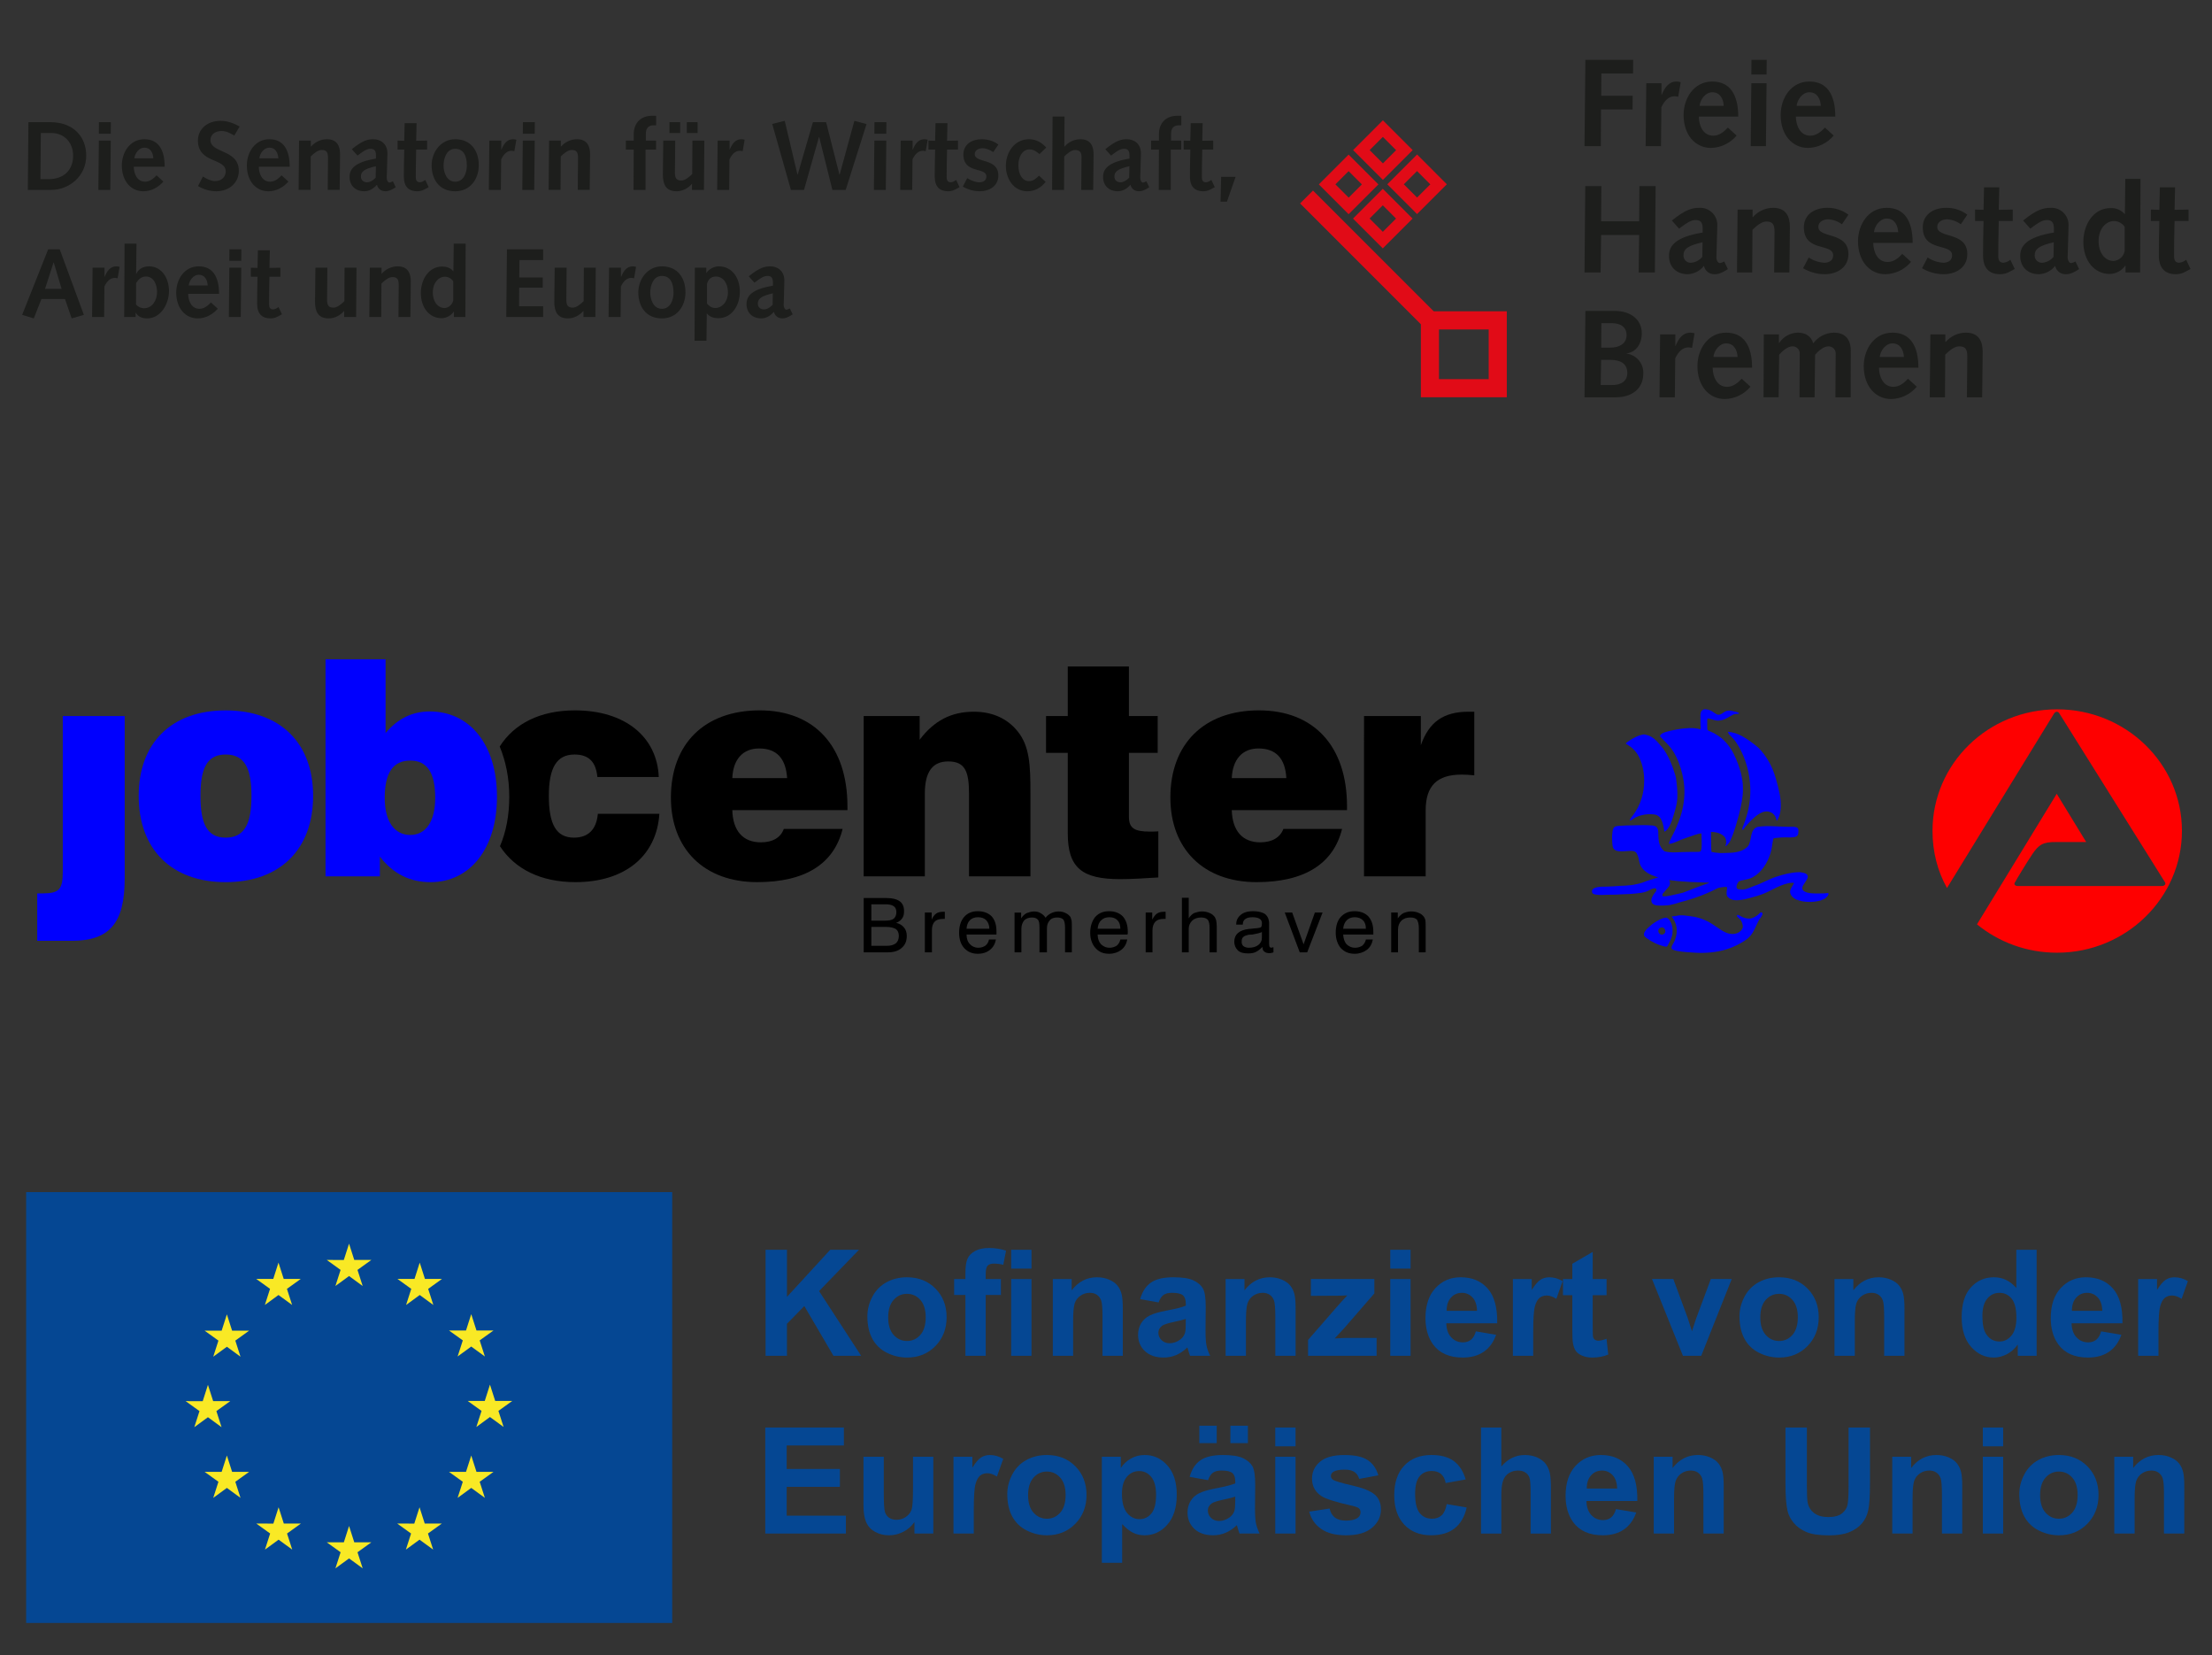 <?xml version="1.0" encoding="utf-8"?>
<!-- Generator: Adobe Illustrator 27.6.1, SVG Export Plug-In . SVG Version: 6.00 Build 0)  -->
<svg version="1.1" id="Ebene_1" xmlns="http://www.w3.org/2000/svg" xmlns:xlink="http://www.w3.org/1999/xlink" x="0px" y="0px"
	 viewBox="0 0 300 224.418" style="enable-background:new 0 0 300 224.418;" xml:space="preserve">
<rect x="0" y="0" width="300" height="224.418" fill="#333333" stroke="none"/>
<style type="text/css">
	.st0{fill:#FFFFFF;}
	.st1{fill:#054793;}
	.st2{fill:#F9E925;}
	.st3{fill:#1D1E1C;}
	.st4{fill:#E10B17;}
	.st5{fill:#FE0000;}
	.st6{fill:#0000FE;}
	.st7{fill:#0000FF;}
</style>
<path class="st0" d="M47.357,191.466"/>
<rect x="3.546" y="161.639" class="st1" width="87.622" height="58.415"/>
<path class="st1" d="M47.357,190.848"/>
<polyline class="st2" points="45.49,174.367 47.339,173.018 49.188,174.367 48.484,172.185 50.362,170.835 48.047,170.835 
	47.339,168.627 46.63,170.838 44.317,170.835 46.193,172.185 45.49,174.367 "/>
<polyline class="st2" points="35.922,176.937 37.77,175.588 39.618,176.937 38.916,174.755 40.793,173.406 38.478,173.406 
	37.769,171.195 37.061,173.408 34.747,173.406 36.624,174.755 35.922,176.937 "/>
<polyline class="st2" points="30.769,178.212 30.061,180.425 27.747,180.423 29.624,181.772 28.921,183.954 30.769,182.605 
	32.618,183.954 31.915,181.772 33.791,180.423 31.478,180.423 30.769,178.212 "/>
<polyline class="st2" points="28.201,192.161 30.049,193.51 29.347,191.329 31.223,189.979 28.91,189.979 28.201,187.768 
	27.493,189.984 25.178,189.979 27.056,191.329 26.352,193.51 28.201,192.161 "/>
<polyline class="st2" points="31.478,199.564 30.769,197.353 30.061,199.566 27.747,199.564 29.624,200.913 28.921,203.095 
	30.769,201.744 32.618,203.095 31.915,200.913 33.791,199.564 31.478,199.564 "/>
<polyline class="st2" points="38.492,206.578 37.784,204.37 37.076,206.581 34.762,206.578 36.638,207.928 35.936,210.11 
	37.785,208.76 39.633,210.11 38.93,207.928 40.807,206.578 38.492,206.578 "/>
<polyline class="st2" points="48.048,209.12 47.34,206.909 46.633,209.123 44.318,209.12 46.195,210.469 45.492,212.652 
	47.341,211.302 49.189,212.652 48.485,210.469 50.363,209.12 48.048,209.12 "/>
<polyline class="st2" points="57.605,206.578 56.897,204.37 56.188,206.581 53.875,206.578 55.751,207.928 55.048,210.11 
	56.897,208.76 58.746,210.11 58.041,207.928 59.919,206.578 57.605,206.578 "/>
<polyline class="st2" points="64.621,199.564 63.912,197.353 63.202,199.566 60.89,199.564 62.768,200.913 62.063,203.095 
	63.912,201.744 65.76,203.095 65.056,200.913 66.934,199.564 64.621,199.564 "/>
<polyline class="st2" points="69.475,189.952 67.161,189.952 66.451,187.742 65.744,189.955 63.429,189.952 65.307,191.302 
	64.604,193.484 66.451,192.132 68.3,193.484 67.598,191.302 69.475,189.952 "/>
<polyline class="st2" points="62.063,183.925 63.911,182.576 65.76,183.925 65.056,181.743 66.934,180.396 64.621,180.396 
	63.911,178.185 63.202,180.399 60.889,180.396 62.767,181.743 62.063,183.925 "/>
<polyline class="st2" points="56.924,171.198 56.217,173.411 53.902,173.406 55.777,174.758 55.075,176.94 56.926,175.588 
	58.773,176.94 58.07,174.758 59.948,173.406 57.631,173.406 56.924,171.198 "/>
<g>
	<path class="st1" d="M103.829,183.833v-14.375h2.903v6.383l5.864-6.383h3.902l-5.413,5.599l5.707,8.776h-3.756l-3.952-6.746
		l-2.353,2.402v4.344H103.829z"/>
	<path class="st1" d="M117.636,178.479c0-0.915,0.225-1.801,0.677-2.657c0.451-0.857,1.09-1.51,1.917-1.961
		c0.827-0.451,1.75-0.677,2.77-0.677c1.576,0,2.867,0.512,3.873,1.535c1.007,1.023,1.51,2.316,1.51,3.878
		c0,1.576-0.508,2.881-1.525,3.918c-1.016,1.036-2.296,1.554-3.839,1.554c-0.955,0-1.865-0.216-2.731-0.647
		c-0.866-0.431-1.525-1.064-1.976-1.898C117.862,180.691,117.636,179.676,117.636,178.479z M120.461,178.626
		c0,1.033,0.245,1.824,0.735,2.373c0.491,0.549,1.095,0.824,1.814,0.824c0.719,0,1.322-0.275,1.809-0.824s0.73-1.347,0.73-2.393
		c0-1.02-0.243-1.804-0.73-2.353s-1.09-0.824-1.809-0.824c-0.719,0-1.324,0.275-1.814,0.824
		C120.706,176.803,120.461,177.594,120.461,178.626z"/>
	<path class="st1" d="M129.404,173.42h1.53v-0.784c0-0.876,0.093-1.53,0.279-1.961c0.186-0.431,0.53-0.783,1.029-1.054
		c0.5-0.271,1.133-0.407,1.898-0.407c0.784,0,1.553,0.118,2.304,0.353l-0.372,1.922c-0.438-0.104-0.86-0.157-1.265-0.157
		c-0.399,0-0.685,0.093-0.858,0.28c-0.173,0.186-0.26,0.544-0.26,1.074v0.735h2.059v2.167h-2.059v8.247h-2.755v-8.247h-1.53V173.42z
		 M137.14,172.008v-2.55h2.755v2.55H137.14z M137.14,183.833V173.42h2.755v10.414H137.14z"/>
	<path class="st1" d="M152.28,183.833h-2.755v-5.315c0-1.124-0.059-1.852-0.177-2.182c-0.118-0.33-0.309-0.587-0.574-0.77
		c-0.265-0.183-0.584-0.275-0.956-0.275c-0.477,0-0.905,0.131-1.284,0.392c-0.379,0.262-0.639,0.608-0.78,1.04
		c-0.141,0.431-0.211,1.229-0.211,2.393v4.716h-2.756V173.42h2.559v1.53c0.908-1.177,2.053-1.765,3.432-1.765
		c0.608,0,1.163,0.11,1.667,0.329c0.503,0.219,0.884,0.498,1.142,0.838c0.258,0.34,0.438,0.726,0.539,1.157
		c0.101,0.431,0.152,1.049,0.152,1.853V183.833z"/>
	<path class="st1" d="M157.134,176.597l-2.5-0.451c0.281-1.007,0.765-1.752,1.451-2.236c0.686-0.484,1.706-0.726,3.059-0.726
		c1.229,0,2.144,0.145,2.746,0.436c0.601,0.291,1.025,0.66,1.27,1.108c0.245,0.448,0.367,1.27,0.367,2.466l-0.029,3.216
		c0,0.915,0.044,1.59,0.132,2.025c0.088,0.435,0.253,0.901,0.495,1.397H161.4c-0.072-0.183-0.16-0.454-0.265-0.814
		c-0.046-0.163-0.078-0.271-0.098-0.323c-0.471,0.458-0.974,0.801-1.51,1.029c-0.536,0.229-1.108,0.343-1.716,0.343
		c-1.072,0-1.917-0.291-2.535-0.873c-0.618-0.582-0.927-1.317-0.927-2.206c0-0.588,0.141-1.113,0.422-1.574
		c0.281-0.461,0.675-0.814,1.182-1.059c0.507-0.245,1.237-0.459,2.192-0.642c1.288-0.242,2.18-0.467,2.677-0.676v-0.275
		c0-0.53-0.131-0.907-0.392-1.133c-0.261-0.226-0.755-0.339-1.481-0.339c-0.49,0-0.873,0.097-1.147,0.289
		C157.527,175.775,157.304,176.113,157.134,176.597z M160.821,178.832c-0.353,0.118-0.912,0.258-1.677,0.422
		c-0.765,0.164-1.265,0.324-1.5,0.481c-0.359,0.255-0.539,0.578-0.539,0.971c0,0.386,0.144,0.719,0.431,1.001
		c0.288,0.281,0.654,0.421,1.098,0.421c0.497,0,0.971-0.163,1.422-0.49c0.333-0.248,0.552-0.552,0.657-0.912
		c0.072-0.235,0.108-0.683,0.108-1.344V178.832z"/>
	<path class="st1" d="M175.717,183.833h-2.755v-5.315c0-1.124-0.059-1.852-0.177-2.182c-0.118-0.33-0.309-0.587-0.574-0.77
		c-0.265-0.183-0.584-0.275-0.956-0.275c-0.477,0-0.905,0.131-1.284,0.392c-0.379,0.262-0.639,0.608-0.78,1.04
		c-0.141,0.431-0.211,1.229-0.211,2.393v4.716h-2.756V173.42h2.559v1.53c0.908-1.177,2.053-1.765,3.432-1.765
		c0.608,0,1.163,0.11,1.667,0.329c0.503,0.219,0.884,0.498,1.142,0.838c0.258,0.34,0.438,0.726,0.539,1.157
		c0.101,0.431,0.152,1.049,0.152,1.853V183.833z"/>
	<path class="st1" d="M177.403,183.833v-2.148l3.903-4.481c0.641-0.732,1.115-1.252,1.422-1.559c-0.32,0.02-0.742,0.033-1.265,0.039
		l-3.677,0.02v-2.285h8.61v1.951l-3.982,4.589l-1.402,1.52c0.765-0.046,1.239-0.069,1.422-0.069h4.265v2.422H177.403z"/>
	<path class="st1" d="M188.553,172.008v-2.55h2.755v2.55H188.553z M188.553,183.833V173.42h2.755v10.414H188.553z"/>
	<path class="st1" d="M200.163,180.519l2.746,0.461c-0.353,1.007-0.91,1.773-1.672,2.3c-0.762,0.526-1.715,0.789-2.858,0.789
		c-1.811,0-3.151-0.592-4.02-1.775c-0.686-0.948-1.03-2.144-1.03-3.589c0-1.726,0.451-3.077,1.354-4.055
		c0.902-0.977,2.043-1.466,3.422-1.466c1.549,0,2.772,0.512,3.667,1.535c0.896,1.023,1.324,2.591,1.284,4.702h-6.903
		c0.02,0.817,0.242,1.453,0.667,1.907c0.425,0.454,0.955,0.682,1.589,0.682c0.431,0,0.794-0.118,1.088-0.353
		C199.79,181.421,200.012,181.042,200.163,180.519z M200.32,177.734c-0.02-0.797-0.225-1.404-0.618-1.819
		c-0.392-0.415-0.87-0.623-1.432-0.623c-0.601,0-1.098,0.219-1.491,0.657c-0.392,0.438-0.585,1.033-0.578,1.785H200.32z"/>
	<path class="st1" d="M207.939,183.833h-2.755V173.42h2.559v1.481c0.438-0.699,0.832-1.16,1.182-1.382
		c0.35-0.222,0.747-0.333,1.191-0.333c0.628,0,1.232,0.173,1.814,0.52l-0.853,2.402c-0.464-0.301-0.896-0.451-1.294-0.451
		c-0.386,0-0.713,0.106-0.981,0.319c-0.268,0.213-0.479,0.597-0.632,1.152c-0.154,0.556-0.231,1.72-0.231,3.491V183.833z"/>
	<path class="st1" d="M217.892,173.42v2.197h-1.883v4.197c0,0.85,0.018,1.345,0.054,1.486c0.036,0.141,0.118,0.256,0.245,0.348
		c0.128,0.092,0.283,0.138,0.466,0.138c0.255,0,0.624-0.088,1.108-0.265l0.235,2.138c-0.641,0.275-1.366,0.412-2.177,0.412
		c-0.497,0-0.945-0.083-1.344-0.25c-0.399-0.167-0.691-0.382-0.878-0.647c-0.186-0.265-0.315-0.623-0.387-1.074
		c-0.059-0.32-0.088-0.968-0.088-1.942v-4.54h-1.265v-2.197h1.265v-2.069l2.765-1.608v3.677H217.892z"/>
	<path class="st1" d="M228.247,183.833l-4.197-10.414h2.893l1.961,5.315l0.569,1.775c0.15-0.451,0.245-0.748,0.284-0.892
		c0.092-0.294,0.19-0.588,0.294-0.883l1.98-5.315h2.834l-4.138,10.414H228.247z"/>
	<path class="st1" d="M235.915,178.479c0-0.915,0.225-1.801,0.677-2.657c0.451-0.857,1.09-1.51,1.917-1.961
		c0.827-0.451,1.75-0.677,2.77-0.677c1.576,0,2.867,0.512,3.873,1.535c1.007,1.023,1.51,2.316,1.51,3.878
		c0,1.576-0.508,2.881-1.525,3.918c-1.016,1.036-2.296,1.554-3.839,1.554c-0.955,0-1.865-0.216-2.731-0.647
		c-0.866-0.431-1.525-1.064-1.976-1.898C236.14,180.691,235.915,179.676,235.915,178.479z M238.739,178.626
		c0,1.033,0.245,1.824,0.735,2.373c0.491,0.549,1.095,0.824,1.814,0.824c0.719,0,1.322-0.275,1.809-0.824
		c0.487-0.549,0.73-1.347,0.73-2.393c0-1.02-0.243-1.804-0.73-2.353c-0.487-0.549-1.09-0.824-1.809-0.824
		c-0.719,0-1.324,0.275-1.814,0.824C238.984,176.803,238.739,177.594,238.739,178.626z"/>
	<path class="st1" d="M258.292,183.833h-2.755v-5.315c0-1.124-0.059-1.852-0.176-2.182c-0.118-0.33-0.309-0.587-0.574-0.77
		c-0.265-0.183-0.584-0.275-0.956-0.275c-0.477,0-0.905,0.131-1.284,0.392c-0.379,0.262-0.639,0.608-0.78,1.04
		c-0.141,0.431-0.211,1.229-0.211,2.393v4.716H248.8V173.42h2.559v1.53c0.908-1.177,2.053-1.765,3.432-1.765
		c0.608,0,1.163,0.11,1.667,0.329c0.503,0.219,0.884,0.498,1.142,0.838c0.258,0.34,0.438,0.726,0.539,1.157
		c0.101,0.431,0.152,1.049,0.152,1.853V183.833z"/>
	<path class="st1" d="M276.217,183.833h-2.559v-1.53c-0.425,0.595-0.927,1.038-1.505,1.329c-0.578,0.291-1.162,0.436-1.75,0.436
		c-1.196,0-2.221-0.482-3.074-1.446c-0.853-0.964-1.28-2.309-1.28-4.035c0-1.765,0.415-3.107,1.245-4.025
		c0.83-0.918,1.879-1.378,3.148-1.378c1.163,0,2.17,0.484,3.02,1.451v-5.178h2.755V183.833z M268.863,178.401
		c0,1.112,0.153,1.916,0.461,2.412c0.444,0.719,1.065,1.079,1.863,1.079c0.634,0,1.173-0.27,1.618-0.809
		c0.445-0.539,0.667-1.345,0.667-2.417c0-1.196-0.215-2.057-0.647-2.584c-0.431-0.526-0.984-0.79-1.657-0.79
		c-0.654,0-1.201,0.26-1.643,0.78C269.084,176.592,268.863,177.368,268.863,178.401z"/>
	<path class="st1" d="M284.964,180.519l2.746,0.461c-0.353,1.007-0.91,1.773-1.672,2.3c-0.762,0.526-1.715,0.789-2.858,0.789
		c-1.811,0-3.151-0.592-4.02-1.775c-0.686-0.948-1.03-2.144-1.03-3.589c0-1.726,0.451-3.077,1.354-4.055
		c0.902-0.977,2.043-1.466,3.422-1.466c1.549,0,2.772,0.512,3.667,1.535c0.896,1.023,1.324,2.591,1.284,4.702h-6.903
		c0.02,0.817,0.242,1.453,0.667,1.907c0.425,0.454,0.955,0.682,1.589,0.682c0.431,0,0.794-0.118,1.088-0.353
		C284.592,181.421,284.814,181.042,284.964,180.519z M285.121,177.734c-0.02-0.797-0.225-1.404-0.618-1.819
		c-0.392-0.415-0.87-0.623-1.432-0.623c-0.601,0-1.098,0.219-1.491,0.657c-0.392,0.438-0.585,1.033-0.578,1.785H285.121z"/>
	<path class="st1" d="M292.74,183.833h-2.755V173.42h2.559v1.481c0.438-0.699,0.832-1.16,1.182-1.382
		c0.35-0.222,0.747-0.333,1.191-0.333c0.628,0,1.232,0.173,1.814,0.52l-0.853,2.402c-0.464-0.301-0.896-0.451-1.294-0.451
		c-0.386,0-0.713,0.106-0.981,0.319c-0.268,0.213-0.479,0.597-0.632,1.152c-0.154,0.556-0.231,1.72-0.231,3.491V183.833z"/>
	<path class="st1" d="M103.79,207.932v-14.375h10.659v2.432h-7.757v3.187h7.217v2.422h-7.217v3.912h8.031v2.422H103.79z"/>
	<path class="st1" d="M124.02,207.932v-1.559c-0.379,0.556-0.878,0.994-1.495,1.314c-0.618,0.32-1.27,0.48-1.956,0.48
		c-0.7,0-1.327-0.154-1.883-0.461c-0.556-0.307-0.958-0.739-1.206-1.294c-0.249-0.555-0.373-1.324-0.373-2.304v-6.59h2.756v4.785
		c0,1.465,0.051,2.362,0.152,2.692c0.101,0.33,0.286,0.592,0.554,0.784c0.268,0.193,0.608,0.289,1.02,0.289
		c0.471,0,0.892-0.129,1.265-0.387c0.372-0.258,0.628-0.578,0.765-0.961c0.138-0.382,0.206-1.319,0.206-2.809v-4.393h2.756v10.414
		H124.02z"/>
	<path class="st1" d="M132.07,207.932h-2.755v-10.414h2.559v1.481c0.438-0.699,0.832-1.16,1.182-1.382
		c0.35-0.222,0.747-0.333,1.191-0.333c0.628,0,1.232,0.173,1.814,0.52l-0.853,2.402c-0.464-0.301-0.896-0.451-1.294-0.451
		c-0.386,0-0.713,0.106-0.981,0.319c-0.268,0.213-0.479,0.597-0.632,1.152c-0.154,0.556-0.231,1.719-0.231,3.491V207.932z"/>
	<path class="st1" d="M136.611,202.578c0-0.915,0.225-1.801,0.677-2.657c0.451-0.857,1.09-1.51,1.917-1.961
		c0.827-0.451,1.75-0.677,2.77-0.677c1.576,0,2.867,0.512,3.873,1.535c1.007,1.023,1.51,2.316,1.51,3.878
		c0,1.576-0.508,2.881-1.525,3.918s-2.296,1.554-3.839,1.554c-0.955,0-1.865-0.216-2.731-0.647
		c-0.866-0.431-1.525-1.064-1.976-1.898C136.836,204.79,136.611,203.775,136.611,202.578z M139.435,202.725
		c0,1.033,0.245,1.824,0.735,2.373c0.491,0.549,1.095,0.824,1.814,0.824c0.719,0,1.322-0.275,1.809-0.824
		c0.487-0.549,0.73-1.347,0.73-2.393c0-1.02-0.243-1.804-0.73-2.353c-0.487-0.549-1.09-0.824-1.809-0.824
		c-0.719,0-1.324,0.275-1.814,0.824C139.68,200.902,139.435,201.692,139.435,202.725z"/>
	<path class="st1" d="M149.437,197.518h2.569v1.53c0.334-0.523,0.784-0.948,1.354-1.275c0.568-0.327,1.199-0.49,1.892-0.49
		c1.209,0,2.236,0.474,3.079,1.422c0.843,0.948,1.265,2.268,1.265,3.962c0,1.739-0.425,3.091-1.275,4.055
		c-0.85,0.964-1.879,1.446-3.089,1.446c-0.575,0-1.097-0.114-1.564-0.343c-0.467-0.229-0.959-0.621-1.476-1.177v5.246h-2.755
		V197.518z M152.163,202.549c0,1.17,0.232,2.035,0.696,2.594c0.464,0.559,1.029,0.838,1.696,0.838c0.641,0,1.173-0.256,1.599-0.77
		c0.425-0.513,0.637-1.355,0.637-2.525c0-1.092-0.219-1.902-0.657-2.432c-0.438-0.529-0.981-0.794-1.628-0.794
		c-0.673,0-1.232,0.26-1.677,0.78C152.385,200.759,152.163,201.529,152.163,202.549z"/>
	<path class="st1" d="M163.842,200.696l-2.5-0.451c0.281-1.007,0.765-1.752,1.451-2.236c0.686-0.484,1.706-0.726,3.059-0.726
		c1.229,0,2.144,0.145,2.746,0.436c0.601,0.291,1.025,0.66,1.27,1.108c0.245,0.448,0.367,1.27,0.367,2.466l-0.029,3.216
		c0,0.915,0.044,1.59,0.132,2.025c0.088,0.435,0.253,0.901,0.495,1.397h-2.726c-0.072-0.183-0.16-0.454-0.265-0.814
		c-0.046-0.163-0.078-0.271-0.098-0.323c-0.471,0.458-0.974,0.801-1.51,1.029c-0.536,0.229-1.108,0.343-1.716,0.343
		c-1.072,0-1.917-0.291-2.535-0.873c-0.618-0.582-0.927-1.317-0.927-2.206c0-0.588,0.141-1.113,0.422-1.574
		c0.281-0.461,0.675-0.814,1.182-1.059c0.507-0.245,1.237-0.459,2.192-0.642c1.288-0.242,2.18-0.467,2.677-0.676v-0.275
		c0-0.53-0.131-0.907-0.392-1.133c-0.261-0.226-0.755-0.339-1.481-0.339c-0.49,0-0.873,0.097-1.147,0.289
		C164.234,199.874,164.012,200.212,163.842,200.696z M162.655,195.675v-2.363h2.363v2.363H162.655z M167.529,202.931
		c-0.353,0.118-0.912,0.258-1.677,0.421c-0.765,0.164-1.265,0.324-1.5,0.481c-0.359,0.255-0.539,0.578-0.539,0.971
		c0,0.386,0.144,0.719,0.431,1.001c0.288,0.281,0.654,0.422,1.098,0.422c0.497,0,0.971-0.163,1.422-0.49
		c0.333-0.248,0.552-0.552,0.657-0.912c0.072-0.235,0.108-0.683,0.108-1.344V202.931z M166.872,195.675v-2.363h2.373v2.363H166.872z
		"/>
	<path class="st1" d="M172.952,196.106v-2.55h2.755v2.55H172.952z M172.952,207.932v-10.414h2.755v10.414H172.952z"/>
	<path class="st1" d="M177.56,204.961l2.765-0.421c0.118,0.536,0.356,0.943,0.716,1.221c0.359,0.278,0.863,0.417,1.51,0.417
		c0.713,0,1.249-0.131,1.608-0.392c0.242-0.183,0.363-0.428,0.363-0.735c0-0.209-0.065-0.382-0.196-0.52
		c-0.137-0.131-0.445-0.251-0.922-0.363c-2.223-0.49-3.632-0.938-4.227-1.343c-0.824-0.562-1.235-1.344-1.235-2.344
		c0-0.902,0.356-1.66,1.069-2.275c0.712-0.614,1.817-0.922,3.314-0.922c1.425,0,2.484,0.232,3.177,0.696
		c0.693,0.464,1.17,1.151,1.432,2.06l-2.598,0.48c-0.111-0.405-0.322-0.716-0.633-0.932c-0.31-0.215-0.753-0.323-1.328-0.323
		c-0.726,0-1.245,0.101-1.559,0.304c-0.209,0.144-0.314,0.33-0.314,0.559c0,0.196,0.091,0.363,0.275,0.5
		c0.248,0.183,1.106,0.441,2.574,0.775c1.468,0.333,2.492,0.742,3.074,1.226c0.575,0.49,0.863,1.173,0.863,2.049
		c0,0.955-0.399,1.775-1.196,2.461c-0.798,0.686-1.977,1.029-3.54,1.029c-1.418,0-2.541-0.288-3.368-0.863
		C178.356,206.73,177.815,205.948,177.56,204.961z"/>
	<path class="st1" d="M198.78,200.597l-2.716,0.49c-0.092-0.542-0.299-0.951-0.623-1.226c-0.323-0.275-0.744-0.412-1.26-0.412
		c-0.686,0-1.234,0.237-1.643,0.711c-0.409,0.474-0.613,1.267-0.613,2.378c0,1.236,0.208,2.108,0.623,2.618
		c0.415,0.51,0.972,0.765,1.672,0.765c0.523,0,0.951-0.149,1.285-0.446c0.333-0.298,0.568-0.809,0.706-1.535l2.706,0.461
		c-0.281,1.242-0.821,2.18-1.618,2.814c-0.798,0.634-1.866,0.951-3.206,0.951c-1.523,0-2.738-0.48-3.643-1.442
		c-0.905-0.961-1.358-2.291-1.358-3.991c0-1.719,0.454-3.058,1.363-4.016c0.908-0.958,2.138-1.436,3.687-1.436
		c1.268,0,2.276,0.273,3.025,0.819C197.916,198.648,198.453,199.48,198.78,200.597z"/>
	<path class="st1" d="M203.615,193.557v5.285c0.889-1.039,1.951-1.559,3.187-1.559c0.634,0,1.206,0.118,1.716,0.353
		c0.51,0.235,0.894,0.536,1.152,0.902c0.258,0.366,0.435,0.771,0.53,1.216c0.095,0.445,0.142,1.134,0.142,2.069v6.109h-2.755v-5.501
		c0-1.092-0.052-1.785-0.157-2.079c-0.105-0.294-0.289-0.528-0.554-0.701c-0.265-0.173-0.597-0.26-0.995-0.26
		c-0.458,0-0.866,0.111-1.226,0.334c-0.359,0.222-0.622,0.557-0.789,1.005c-0.167,0.448-0.25,1.11-0.25,1.986v5.217h-2.756v-14.375
		H203.615z"/>
	<path class="st1" d="M219.166,204.618l2.746,0.461c-0.353,1.007-0.91,1.774-1.672,2.3c-0.762,0.526-1.715,0.789-2.858,0.789
		c-1.811,0-3.151-0.592-4.02-1.775c-0.686-0.948-1.03-2.144-1.03-3.589c0-1.726,0.451-3.077,1.354-4.055s2.043-1.466,3.422-1.466
		c1.549,0,2.772,0.512,3.667,1.535c0.896,1.023,1.324,2.591,1.284,4.702h-6.903c0.02,0.817,0.242,1.453,0.667,1.907
		c0.425,0.454,0.955,0.682,1.589,0.682c0.431,0,0.794-0.118,1.088-0.353C218.794,205.52,219.016,205.141,219.166,204.618z
		 M219.323,201.833c-0.02-0.797-0.225-1.404-0.618-1.819c-0.392-0.415-0.87-0.623-1.432-0.623c-0.601,0-1.098,0.219-1.491,0.657
		c-0.392,0.438-0.585,1.033-0.578,1.785H219.323z"/>
	<path class="st1" d="M233.777,207.932h-2.755v-5.315c0-1.124-0.059-1.852-0.176-2.182c-0.118-0.33-0.309-0.587-0.574-0.77
		c-0.265-0.183-0.584-0.275-0.956-0.275c-0.477,0-0.905,0.131-1.284,0.392c-0.379,0.262-0.639,0.608-0.78,1.04
		c-0.141,0.431-0.211,1.229-0.211,2.393v4.716h-2.756v-10.414h2.559v1.53c0.908-1.177,2.053-1.765,3.432-1.765
		c0.608,0,1.163,0.11,1.667,0.329c0.503,0.219,0.884,0.498,1.142,0.838c0.258,0.34,0.438,0.726,0.539,1.157
		c0.101,0.431,0.152,1.049,0.152,1.853V207.932z"/>
	<path class="st1" d="M242.152,193.557h2.903v7.786c0,1.236,0.036,2.036,0.108,2.402c0.124,0.588,0.42,1.061,0.887,1.417
		c0.467,0.356,1.106,0.534,1.917,0.534c0.824,0,1.445-0.168,1.863-0.505c0.418-0.336,0.67-0.75,0.755-1.24
		c0.085-0.49,0.127-1.304,0.127-2.442v-7.952h2.903v7.551c0,1.726-0.078,2.945-0.235,3.657c-0.157,0.713-0.446,1.314-0.868,1.804
		c-0.422,0.491-0.985,0.881-1.691,1.172c-0.706,0.291-1.628,0.436-2.766,0.436c-1.373,0-2.414-0.158-3.123-0.476
		c-0.709-0.317-1.27-0.729-1.681-1.236c-0.412-0.507-0.683-1.038-0.814-1.593c-0.19-0.824-0.284-2.04-0.284-3.648V193.557z"/>
	<path class="st1" d="M266.127,207.932h-2.755v-5.315c0-1.124-0.059-1.852-0.177-2.182c-0.118-0.33-0.309-0.587-0.574-0.77
		c-0.265-0.183-0.584-0.275-0.956-0.275c-0.477,0-0.905,0.131-1.284,0.392c-0.379,0.262-0.639,0.608-0.78,1.04
		c-0.141,0.431-0.211,1.229-0.211,2.393v4.716h-2.756v-10.414h2.559v1.53c0.908-1.177,2.053-1.765,3.432-1.765
		c0.608,0,1.163,0.11,1.667,0.329c0.503,0.219,0.884,0.498,1.142,0.838c0.258,0.34,0.438,0.726,0.539,1.157
		c0.101,0.431,0.152,1.049,0.152,1.853V207.932z"/>
	<path class="st1" d="M268.922,196.106v-2.55h2.755v2.55H268.922z M268.922,207.932v-10.414h2.755v10.414H268.922z"/>
	<path class="st1" d="M273.864,202.578c0-0.915,0.225-1.801,0.677-2.657c0.451-0.857,1.09-1.51,1.917-1.961
		c0.827-0.451,1.75-0.677,2.77-0.677c1.576,0,2.867,0.512,3.874,1.535c1.007,1.023,1.51,2.316,1.51,3.878
		c0,1.576-0.508,2.881-1.525,3.918c-1.016,1.036-2.296,1.554-3.839,1.554c-0.955,0-1.865-0.216-2.731-0.647
		s-1.525-1.064-1.976-1.898C274.089,204.79,273.864,203.775,273.864,202.578z M276.688,202.725c0,1.033,0.245,1.824,0.735,2.373
		c0.491,0.549,1.095,0.824,1.814,0.824c0.719,0,1.322-0.275,1.809-0.824c0.487-0.549,0.73-1.347,0.73-2.393
		c0-1.02-0.243-1.804-0.73-2.353c-0.487-0.549-1.09-0.824-1.809-0.824c-0.719,0-1.324,0.275-1.814,0.824
		C276.933,200.902,276.688,201.692,276.688,202.725z"/>
	<path class="st1" d="M296.241,207.932h-2.755v-5.315c0-1.124-0.059-1.852-0.176-2.182s-0.309-0.587-0.574-0.77
		c-0.265-0.183-0.584-0.275-0.956-0.275c-0.477,0-0.905,0.131-1.284,0.392c-0.379,0.262-0.639,0.608-0.78,1.04
		c-0.141,0.431-0.211,1.229-0.211,2.393v4.716h-2.756v-10.414h2.559v1.53c0.908-1.177,2.053-1.765,3.432-1.765
		c0.608,0,1.163,0.11,1.667,0.329c0.503,0.219,0.884,0.498,1.142,0.838c0.258,0.34,0.438,0.726,0.539,1.157
		c0.101,0.431,0.152,1.049,0.152,1.853V207.932z"/>
</g>
<g>
	<path class="st3" d="M6.587,24.291c1.99,0,3.331-1.154,3.331-3.197c0-1.739-1.181-3.065-2.986-3.065H5.538l-0.053,6.262H6.587z
		 M3.854,16.569h3.025c2.891,0,4.815,1.805,4.815,4.538c0,2.786-2.322,4.643-4.762,4.643H3.775L3.854,16.569z"/>
	<path class="st3" d="M13.408,19.063l-0.068,6.686h1.618l0.066-6.686H13.408z M13.419,16.57l-0.011,1.565h1.616l0.015-1.565H13.419z
		"/>
	<path class="st3" d="M20.796,21.465c-0.04-0.717-0.372-1.447-1.22-1.447c-0.73,0-1.288,0.783-1.354,1.447H20.796z M18.142,22.606
		c0.013,0.915,0.424,2.029,1.539,2.029c0.637,0,1.141-0.424,1.552-0.862l0.928,0.849c-0.702,0.783-1.631,1.313-2.72,1.313
		c-1.697,0-2.918-1.405-2.918-3.502c0-1.777,1.101-3.555,3.052-3.555c1.884,0,2.759,1.394,2.759,3.729H18.142z"/>
	<path class="st3" d="M27.521,23.932c0.424,0.292,1.115,0.624,1.618,0.624c0.943,0,1.473-0.598,1.473-1.328
		c-0.013-1.829-3.768-1.049-3.768-4.179c0-1.497,1.222-2.665,3.065-2.665c0.917,0,1.805,0.317,2.588,0.769l-0.717,1.22
		c-0.556-0.306-1.075-0.611-1.737-0.611c-0.769,0-1.499,0.411-1.499,1.233c0,1.805,3.847,1.235,3.847,4.166
		c0,1.565-1.262,2.772-3.038,2.772c-0.888,0-1.726-0.251-2.495-0.703L27.521,23.932z"/>
	<path class="st3" d="M37.75,21.465c-0.04-0.717-0.372-1.447-1.22-1.447c-0.73,0-1.288,0.783-1.354,1.447H37.75z M35.097,22.606
		c0.013,0.915,0.424,2.029,1.539,2.029c0.637,0,1.141-0.424,1.552-0.862l0.928,0.849c-0.702,0.783-1.631,1.313-2.72,1.313
		c-1.697,0-2.918-1.405-2.918-3.502c0-1.777,1.101-3.555,3.052-3.555c1.884,0,2.759,1.394,2.759,3.729H35.097z"/>
	<path class="st3" d="M40.563,19.063h1.592v0.809h0.026c0.517-0.583,1.273-0.994,2.163-0.994c1.405,0,1.777,0.981,1.777,2.016
		c0,0.664-0.013,1.075-0.013,1.499l-0.04,3.355H44.45l0.013-1.671c0.013-1.035,0.026-1.831,0.026-2.627
		c0-0.822-0.198-1.115-0.875-1.115c-0.504,0-1.062,0.479-1.473,0.877l-0.026,4.536h-1.618L40.563,19.063z"/>
	<path class="st3" d="M50.976,22.54c-1.539,0.345-2.029,0.717-2.029,1.392c0,0.492,0.345,0.785,0.849,0.785
		c0.332,0,0.769-0.213,1.154-0.624L50.976,22.54z M47.713,20.231c1.46-1.194,2.203-1.354,2.92-1.354
		c0.994,0,1.911,0.624,1.911,1.924c0,0.24,0,0.385-0.015,0.558l-0.053,1.924c-0.013,0.304-0.026,0.556-0.026,0.836
		c0,0.372,0.187,0.637,0.358,0.637c0.079,0,0.2-0.04,0.477-0.174l0.385,0.809c-0.702,0.464-1.086,0.543-1.392,0.543
		c-0.571,0-1.035-0.33-1.154-0.888c-0.477,0.558-1.075,0.888-1.712,0.888c-1.194,0-2.003-0.754-2.003-1.948
		c0-1.075,0.69-2.005,3.582-2.482v-0.438c0-0.743-0.317-0.888-0.769-0.888c-0.33,0-0.728,0.132-1.737,0.915L47.713,20.231z"/>
	<path class="st3" d="M58.141,25.378l-0.543,0.292c-0.424,0.238-0.809,0.264-1.009,0.264c-1.115,0-1.818-0.583-1.818-2.003
		c0-0.304,0-1.02,0.013-1.605l0.04-2.043h-0.902v-1.22l0.902,0.026l0.055-2.388h1.618l-0.053,2.388l1.484-0.026v1.22h-1.484
		l-0.04,1.963c-0.013,0.664-0.013,1.273-0.013,1.765c0,0.438,0.145,0.702,0.543,0.702c0.279,0,0.517-0.158,0.743-0.319
		L58.141,25.378z"/>
	<path class="st3" d="M61.736,24.636c1.167,0,1.579-1.247,1.579-2.176c0-1.392-0.49-2.282-1.579-2.282
		c-1.207,0-1.579,1.354-1.579,2.282C60.157,23.268,60.529,24.636,61.736,24.636 M61.736,18.878c2.124,0,3.197,1.552,3.197,3.529
		c0,1.897-1.181,3.529-3.197,3.529c-2.176,0-3.197-1.631-3.197-3.529C58.539,20.641,59.773,18.878,61.736,18.878"/>
	<path class="st3" d="M66.366,19.063h1.618v1.22l0.013,0.026c0.319-0.769,0.73-1.405,1.552-1.431c0.16,0,0.319,0.026,0.479,0.066
		l-0.266,1.552c-0.132-0.026-0.266-0.053-0.385-0.053c-0.624,0-1.075,0.464-1.407,1.167l-0.04,4.138H66.3L66.366,19.063z"/>
	<path class="st3" d="M70.903,19.063l-0.066,6.686h1.618l0.066-6.686H70.903z M70.917,16.57l-0.013,1.565h1.618l0.013-1.565H70.917z
		"/>
	<path class="st3" d="M74.472,19.063h1.592v0.809h0.026c0.517-0.583,1.273-0.994,2.163-0.994c1.405,0,1.777,0.981,1.777,2.016
		c0,0.664-0.013,1.075-0.013,1.499l-0.04,3.355h-1.618l0.013-1.671c0.013-1.035,0.026-1.831,0.026-2.627
		c0-0.822-0.198-1.115-0.875-1.115c-0.504,0-1.062,0.479-1.473,0.877l-0.026,4.536h-1.618L74.472,19.063z"/>
	<path class="st3" d="M85.947,20.284h-1.062v-1.22h1.062v-0.862c0-1.447,0.875-2.508,2.522-2.508h0.517v1.301h-0.372
		c-0.598,0-1.022,0.317-1.022,1.154v0.915h1.381v1.22h-1.42v5.466h-1.631L85.947,20.284z"/>
	<path class="st3" d="M93.151,16.569h1.46v1.46h-1.46V16.569z M90.79,16.569h1.46v1.46h-1.46V16.569z M95.473,25.75h-1.618v-0.809
		h-0.026c-0.504,0.585-1.26,0.994-2.071,0.994c-1.471,0-1.856-0.968-1.856-2.267c0-0.411,0.013-0.822,0.013-1.249l0.04-3.355h1.618
		l-0.013,1.671c-0.013,0.969-0.026,1.911-0.026,2.64c0,0.783,0.198,1.101,0.875,1.101c0.505,0,1.062-0.479,1.473-0.877l0.026-4.536
		h1.618L95.473,25.75z"/>
	<path class="st3" d="M97.33,19.063h1.618v1.22l0.013,0.026c0.319-0.769,0.73-1.405,1.552-1.431c0.16,0,0.319,0.026,0.479,0.066
		l-0.266,1.552c-0.132-0.026-0.266-0.053-0.385-0.053c-0.624,0-1.075,0.464-1.407,1.167l-0.04,4.138h-1.631L97.33,19.063z"/>
	<polygon class="st3" points="104.733,16.808 106.43,16.384 108.156,23.681 108.182,23.681 110.251,16.569 112.043,16.569 
		113.848,23.681 113.874,23.681 115.877,16.384 117.522,16.821 114.696,25.75 112.891,25.75 111.102,18.573 111.075,18.573 
		109.044,25.75 107.267,25.75 	"/>
	<path class="st3" d="M118.585,19.063l-0.064,6.686h1.616l0.066-6.686H118.585z M118.598,16.57l-0.013,1.565h1.618l0.015-1.565
		H118.598z"/>
	<path class="st3" d="M122.154,19.063h1.618v1.22l0.013,0.026c0.319-0.769,0.73-1.405,1.552-1.431c0.16,0,0.319,0.026,0.477,0.066
		l-0.264,1.552c-0.134-0.026-0.266-0.053-0.385-0.053c-0.624,0-1.075,0.464-1.407,1.167l-0.04,4.138h-1.631L122.154,19.063z"/>
	<path class="st3" d="M130.141,25.378l-0.543,0.292c-0.426,0.238-0.809,0.264-1.009,0.264c-1.115,0-1.818-0.583-1.818-2.003
		c0-0.304,0-1.02,0.013-1.605l0.04-2.043h-0.902v-1.22l0.902,0.026l0.055-2.388h1.618l-0.053,2.388l1.484-0.026v1.22h-1.484
		l-0.04,1.963c-0.013,0.664-0.013,1.273-0.013,1.765c0,0.438,0.145,0.702,0.543,0.702c0.279,0,0.517-0.158,0.743-0.319
		L130.141,25.378z"/>
	<path class="st3" d="M131.176,24.158c0.517,0.306,1.062,0.558,1.671,0.558c0.49,0,0.93-0.24,0.93-0.783
		c0-1.341-3.119-0.306-3.119-2.986c0-1.381,1.169-2.071,2.469-2.071c0.769,0,1.671,0.226,2.269,0.73l-0.69,1.022
		c-0.385-0.292-0.981-0.53-1.473-0.53c-0.464,0-1.035,0.251-1.035,0.796c0,1.273,3.199,0.477,3.199,2.904
		c0,1.433-1.22,2.137-2.522,2.137c-0.809,0-1.605-0.226-2.295-0.637L131.176,24.158z"/>
	<path class="st3" d="M141.815,24.662c-0.651,0.796-1.433,1.273-2.493,1.273c-1.911,0-2.906-1.803-2.906-3.423
		c0-1.843,1.154-3.634,3.144-3.634c0.983,0,1.739,0.464,2.335,1.128l-0.915,0.888c-0.411-0.332-0.783-0.636-1.354-0.636
		c-1.007,0-1.511,1.086-1.511,2.109c0,1.407,0.622,2.19,1.431,2.19c0.598,0,0.996-0.358,1.367-0.743L141.815,24.662z"/>
	<path class="st3" d="M142.757,15.8h1.618l-0.026,4.072h0.026c0.517-0.583,1.273-0.994,2.163-0.994c1.405,0,1.777,0.983,1.777,2.016
		c0,0.664-0.013,1.075-0.013,1.499l-0.04,3.357h-1.618l0.013-1.673c0.013-1.034,0.026-2.308,0.026-2.838
		c0-0.517-0.2-0.902-0.875-0.902c-0.504,0-1.062,0.477-1.473,0.875l-0.026,4.538h-1.618L142.757,15.8z"/>
	<path class="st3" d="M153.172,22.54c-1.539,0.345-2.031,0.717-2.031,1.392c0,0.492,0.345,0.785,0.849,0.785
		c0.332,0,0.769-0.213,1.154-0.624L153.172,22.54z M149.908,20.231c1.46-1.194,2.203-1.354,2.92-1.354
		c0.994,0,1.911,0.624,1.911,1.924c0,0.24,0,0.385-0.015,0.558l-0.053,1.924c-0.013,0.304-0.026,0.556-0.026,0.836
		c0,0.372,0.187,0.637,0.358,0.637c0.079,0,0.2-0.04,0.477-0.174l0.385,0.809c-0.702,0.464-1.086,0.543-1.392,0.543
		c-0.571,0-1.035-0.33-1.154-0.888c-0.477,0.558-1.075,0.888-1.712,0.888c-1.194,0-2.003-0.754-2.003-1.948
		c0-1.075,0.69-2.005,3.582-2.482v-0.438c0-0.743-0.317-0.888-0.77-0.888c-0.33,0-0.728,0.132-1.737,0.915L149.908,20.231z"/>
	<path class="st3" d="M157.178,20.284h-1.062v-1.22h1.062v-0.862c0-1.447,0.875-2.508,2.52-2.508h0.519v1.301h-0.372
		c-0.598,0-1.022,0.317-1.022,1.154v0.915h1.381v1.22h-1.42v5.466h-1.631L157.178,20.284z"/>
	<path class="st3" d="M164.753,25.378l-0.543,0.292c-0.426,0.238-0.809,0.264-1.009,0.264c-1.115,0-1.818-0.583-1.818-2.003
		c0-0.304,0-1.02,0.013-1.605l0.04-2.043h-0.902v-1.22l0.902,0.026l0.055-2.388h1.618l-0.053,2.388l1.486-0.026v1.22h-1.486
		l-0.04,1.963c-0.013,0.664-0.013,1.273-0.013,1.765c0,0.438,0.145,0.702,0.543,0.702c0.279,0,0.517-0.158,0.743-0.319
		L164.753,25.378z"/>
	<polygon class="st3" points="165.615,23.973 165.535,27.343 166.399,27.343 167.578,23.973 	"/>
	<path class="st3" d="M7.29,35.583H7.264L6.11,39.165h2.242L7.29,35.583z M4.584,43.171l-1.579-0.477l3.529-8.889h1.565l3.278,8.889
		l-1.66,0.477l-0.902-2.627H5.619L4.584,43.171z"/>
	<path class="st3" d="M12.557,36.299h1.618v1.22l0.013,0.026c0.319-0.769,0.73-1.405,1.552-1.431c0.16,0,0.319,0.026,0.479,0.066
		l-0.266,1.552c-0.132-0.026-0.266-0.053-0.385-0.053c-0.624,0-1.075,0.464-1.407,1.167l-0.04,4.138h-1.631L12.557,36.299z"/>
	<path class="st3" d="M18.447,41.273c0.172,0.253,0.624,0.519,1.075,0.519c1.194,0,1.777-1.141,1.777-2.19
		c0-1.022-0.451-2.109-1.499-2.109c-0.609,0-0.994,0.343-1.339,0.875L18.447,41.273z M16.895,33.035h1.618l-0.053,4.072l0.026,0.028
		c0.292-0.651,0.915-1.022,1.739-1.022c1.645,0,2.693,1.526,2.693,3.344c0,1.697-1.075,3.714-2.959,3.714
		c-0.637,0-1.233-0.211-1.539-0.769h-0.026v0.585h-1.552L16.895,33.035z"/>
	<path class="st3" d="M28.172,38.7c-0.04-0.717-0.372-1.447-1.22-1.447c-0.73,0-1.288,0.783-1.354,1.447H28.172z M25.518,39.841
		c0.013,0.915,0.424,2.029,1.539,2.029c0.637,0,1.141-0.424,1.552-0.862l0.928,0.849c-0.702,0.783-1.631,1.313-2.72,1.313
		c-1.697,0-2.918-1.405-2.918-3.5c0-1.778,1.1-3.557,3.052-3.557c1.884,0,2.759,1.394,2.759,3.729H25.518z"/>
	<path class="st3" d="M31.105,36.298l-0.066,6.686h1.616l0.066-6.686H31.105z M31.116,33.805l-0.011,1.565h1.616l0.015-1.565H31.116
		z"/>
	<path class="st3" d="M38.241,42.614l-0.543,0.292c-0.426,0.238-0.809,0.264-1.009,0.264c-1.115,0-1.818-0.583-1.818-2.003
		c0-0.304,0-1.02,0.013-1.605l0.04-2.043h-0.902v-1.22l0.902,0.026l0.055-2.388h1.618l-0.053,2.388l1.484-0.026v1.22h-1.484
		l-0.04,1.963c-0.013,0.664-0.013,1.273-0.013,1.765c0,0.438,0.145,0.702,0.543,0.702c0.279,0,0.517-0.158,0.743-0.319
		L38.241,42.614z"/>
	<path class="st3" d="M48.297,42.985h-1.618v-0.809h-0.026c-0.504,0.585-1.26,0.994-2.071,0.994c-1.471,0-1.856-0.968-1.856-2.267
		c0-0.411,0.013-0.822,0.013-1.249l0.04-3.355h1.618l-0.013,1.671c-0.013,0.969-0.026,1.911-0.026,2.64
		c0,0.783,0.198,1.101,0.875,1.101c0.505,0,1.062-0.479,1.473-0.877l0.026-4.536h1.618L48.297,42.985z"/>
	<path class="st3" d="M50.154,36.299h1.592v0.809h0.026c0.519-0.583,1.275-0.994,2.163-0.994c1.405,0,1.777,0.981,1.777,2.016
		c0,0.664-0.013,1.075-0.013,1.499l-0.04,3.355h-1.618l0.013-1.671c0.013-1.035,0.026-1.831,0.026-2.627
		c0-0.822-0.198-1.115-0.875-1.115c-0.504,0-1.062,0.479-1.473,0.877l-0.026,4.536h-1.618L50.154,36.299z"/>
	<path class="st3" d="M61.471,38.129c-0.2-0.277-0.571-0.609-1.128-0.609c-0.875,0-1.645,0.835-1.645,2.135
		c0,1.235,0.675,2.11,1.605,2.11c0.504,0,1.075-0.477,1.167-1.049V38.129z M61.563,42.256h-0.026
		c-0.332,0.504-0.983,0.888-1.658,0.888c-1.633,0-2.801-1.418-2.801-3.41c0-1.803,1.035-3.595,2.906-3.595
		c0.517,0,1.115,0.16,1.486,0.637h0.026l0.04-3.742h1.618l-0.04,9.951h-1.552V42.256z"/>
	<polygon class="st3" points="68.754,33.805 73.664,33.805 73.664,35.264 70.452,35.264 70.425,37.626 73.609,37.626 73.609,39.004 
		70.412,39.004 70.399,41.526 73.664,41.526 73.664,42.986 68.662,42.986 	"/>
	<path class="st3" d="M80.747,42.985h-1.618v-0.809h-0.026c-0.505,0.585-1.26,0.994-2.071,0.994c-1.471,0-1.856-0.968-1.856-2.267
		c0-0.411,0.013-0.822,0.013-1.249l0.04-3.355h1.618l-0.013,1.671c-0.013,0.969-0.026,1.911-0.026,2.64
		c0,0.783,0.198,1.101,0.875,1.101c0.504,0,1.062-0.479,1.473-0.877l0.026-4.536H80.8L80.747,42.985z"/>
	<path class="st3" d="M82.604,36.299h1.618v1.22l0.013,0.026c0.319-0.769,0.73-1.405,1.552-1.431c0.16,0,0.319,0.026,0.477,0.066
		l-0.264,1.552c-0.134-0.026-0.266-0.053-0.385-0.053c-0.624,0-1.075,0.464-1.407,1.167l-0.04,4.138h-1.631L82.604,36.299z"/>
	<path class="st3" d="M89.768,41.871c1.167,0,1.579-1.247,1.579-2.176c0-1.392-0.49-2.282-1.579-2.282
		c-1.207,0-1.579,1.354-1.579,2.282C88.19,40.504,88.561,41.871,89.768,41.871 M89.768,36.113c2.122,0,3.197,1.552,3.197,3.529
		c0,1.897-1.181,3.529-3.197,3.529c-2.176,0-3.197-1.631-3.197-3.529C86.572,37.877,87.805,36.113,89.768,36.113"/>
	<path class="st3" d="M95.884,41.155c0.226,0.277,0.571,0.609,1.154,0.609c0.822,0,1.686-0.796,1.686-2.135
		c0-1.262-0.677-2.137-1.646-2.137c-0.675,0-1.101,0.477-1.194,1.049V41.155z M94.239,36.299h1.552v0.703h0.026
		c0.332-0.504,0.983-0.888,1.686-0.888c1.671,0,2.838,1.418,2.838,3.434c0,1.805-1.035,3.597-2.946,3.597
		c-0.543,0-1.141-0.16-1.513-0.637h-0.026l-0.04,3.689h-1.618L94.239,36.299z"/>
	<path class="st3" d="M104.812,39.775c-1.539,0.345-2.029,0.717-2.029,1.392c0,0.492,0.345,0.785,0.849,0.785
		c0.332,0,0.769-0.213,1.154-0.624L104.812,39.775z M101.549,37.467c1.46-1.194,2.203-1.354,2.918-1.354
		c0.996,0,1.911,0.624,1.911,1.924c0,0.24,0,0.385-0.013,0.558l-0.053,1.924c-0.013,0.304-0.026,0.556-0.026,0.835
		c0,0.372,0.187,0.637,0.358,0.637c0.079,0,0.2-0.04,0.477-0.174l0.385,0.809c-0.702,0.464-1.088,0.543-1.392,0.543
		c-0.571,0-1.035-0.33-1.154-0.888c-0.479,0.558-1.075,0.888-1.712,0.888c-1.194,0-2.003-0.754-2.003-1.948
		c0-1.075,0.69-2.005,3.582-2.482v-0.438c0-0.743-0.319-0.888-0.769-0.888c-0.33,0-0.728,0.132-1.737,0.915L101.549,37.467z"/>
	<path class="st4" d="M194.45,42.212l-16.377-16.378l-1.75,1.751l16.382,16.383v9.898h11.653V42.212H194.45z M195.16,51.409v-6.74
		h6.741v6.74H195.16z"/>
	<g>
		<path class="st4" d="M182.906,20.965l-4.039,4.039l4.039,4.04l4.039-4.04L182.906,20.965z M182.912,26.797l-1.799-1.799
			c0.334-0.334,1.459-1.459,1.793-1.793l0.766,0.767c0.407,0.407,0.844,0.844,1.032,1.032L182.912,26.797z"/>
		<path class="st4" d="M183.5,29.638l4.039,4.039l4.039-4.039l-4.039-4.04L183.5,29.638z M185.747,29.632l0.565-0.566
			c0.452-0.452,1.009-1.009,1.227-1.227c0.31,0.31,1.302,1.301,1.713,1.712l0.086,0.087c-0.318,0.317-1.348,1.348-1.737,1.737
			l-0.055,0.056l-0.543-0.543C186.545,30.429,185.97,29.855,185.747,29.632z"/>
		<path class="st4" d="M191.594,20.355l-4.039-4.039l-4.039,4.039l4.039,4.039L191.594,20.355z M188.577,21.132
			c-0.403,0.404-0.835,0.835-1.021,1.022l-1.799-1.799l1.793-1.793l0.766,0.767c0.407,0.407,0.844,0.844,1.032,1.032L188.577,21.132
			z"/>
		<path class="st4" d="M192.189,20.948l-4.04,4.04l4.039,4.04l4.039-4.04L192.189,20.948z M193.982,24.994l-1.793,1.793
			l-1.799-1.799c0.334-0.334,1.458-1.458,1.792-1.793C192.518,23.53,193.647,24.659,193.982,24.994z"/>
	</g>
	<path class="st3" d="M215.016,8.109h6.481L221.48,9.97h-4.298l-0.017,3.013h4.264l-0.017,1.861h-4.281l-0.017,4.975h-2.217
		L215.016,8.109z"/>
	<path class="st3" d="M223.274,11.29h2.065v1.557l0.017,0.034c0.406-0.982,0.931-1.794,1.98-1.828
		c0.206,0.003,0.41,0.032,0.609,0.084l-0.338,1.98c-0.161-0.038-0.325-0.061-0.491-0.068c-0.795,0-1.371,0.592-1.794,1.489
		l-0.051,5.28h-2.082L223.274,11.29z"/>
	<path class="st3" d="M235.746,15.808c0-2.978-1.117-4.755-3.52-4.755c-2.488,0-3.892,2.267-3.892,4.535
		c0,2.673,1.557,4.467,3.723,4.467c1.344-0.031,2.609-0.642,3.469-1.675l-1.184-1.083c-0.524,0.558-1.168,1.1-1.98,1.1
		c-1.421,0-1.946-1.422-1.963-2.589H235.746z M230.5,14.353c0.085-0.846,0.795-1.844,1.726-1.844c1.083,0,1.506,0.931,1.556,1.844
		H230.5z"/>
	<path class="st3" d="M237.54,8.109h2.065l-0.017,1.997h-2.065L237.54,8.109z M237.523,11.29h2.065l-0.085,8.529h-2.064
		L237.523,11.29z"/>
	<path class="st3" d="M248.911,15.808c0-2.978-1.117-4.755-3.52-4.755c-2.488,0-3.892,2.267-3.892,4.535
		c0,2.673,1.556,4.467,3.723,4.467c1.344-0.031,2.609-0.642,3.469-1.675l-1.184-1.083c-0.524,0.558-1.167,1.1-1.98,1.1
		c-1.421,0-1.946-1.422-1.963-2.589H248.911z M243.665,14.353c0.085-0.846,0.795-1.844,1.726-1.844c1.083,0,1.506,0.931,1.556,1.844
		H243.665z"/>
	<path class="st3" d="M214.999,25.233h2.183l-0.034,4.772h5.161l0.034-4.772h2.2l-0.102,11.71h-2.2l0.068-5.076h-5.161l-0.068,5.076
		h-2.183L214.999,25.233z"/>
	<path class="st3" d="M227.725,31.004c1.286-0.998,1.793-1.168,2.217-1.168c0.575,0,0.981,0.186,0.981,1.134v0.559
		c-3.689,0.609-4.569,1.793-4.569,3.164c0,1.523,1.032,2.488,2.555,2.488c0.859-0.038,1.658-0.453,2.183-1.134
		c0.145,0.689,0.769,1.17,1.472,1.134c0.39,0,0.88-0.102,1.777-0.694l-0.491-1.032c-0.187,0.111-0.394,0.186-0.609,0.22
		c-0.22,0-0.457-0.338-0.457-0.812c0-0.355,0.017-0.677,0.034-1.066l0.068-2.454c0.017-0.22,0.017-0.406,0.017-0.71
		c0.082-1.273-0.884-2.371-2.157-2.453c-0.093-0.006-0.187-0.006-0.28-0.001c-0.913,0-1.861,0.203-3.722,1.726L227.725,31.004z
		 M230.872,34.828c-0.368,0.448-0.896,0.733-1.472,0.796c-0.535,0.06-1.017-0.325-1.077-0.86c-0.005-0.046-0.007-0.093-0.006-0.139
		c0-0.862,0.626-1.337,2.589-1.777L230.872,34.828z"/>
	<path class="st3" d="M235.661,28.414h2.031v1.032h0.034c0.694-0.801,1.699-1.263,2.758-1.269c1.794,0,2.268,1.252,2.268,2.572
		c0,0.846-0.017,1.371-0.017,1.912l-0.051,4.281h-2.065l0.017-2.132c0.017-1.32,0.034-2.335,0.034-3.351
		c0-1.049-0.254-1.422-1.117-1.422c-0.643,0-1.354,0.609-1.878,1.117l-0.034,5.787h-2.065L235.661,28.414z"/>
	<path class="st3" d="M245.307,34.913c0.633,0.426,1.37,0.671,2.132,0.711c0.626,0,1.185-0.305,1.185-0.999
		c0-1.709-3.977-0.389-3.977-3.807c0-1.76,1.489-2.64,3.148-2.64c1.041-0.022,2.06,0.306,2.894,0.931l-0.88,1.303
		c-0.545-0.407-1.199-0.643-1.879-0.677c-0.592,0-1.32,0.321-1.32,1.015c0,1.624,4.078,0.609,4.078,3.706
		c0,1.828-1.557,2.725-3.216,2.725c-1.031-0.003-2.042-0.284-2.927-0.813L245.307,34.913z"/>
	<path class="st3" d="M259.403,32.933c0-2.978-1.117-4.755-3.52-4.755c-2.488,0-3.892,2.267-3.892,4.535
		c0,2.674,1.557,4.468,3.723,4.468c1.344-0.031,2.609-0.643,3.469-1.676l-1.184-1.083c-0.525,0.559-1.168,1.1-1.98,1.1
		c-1.422,0-1.946-1.422-1.963-2.589L259.403,32.933z M254.157,31.477c0.085-0.846,0.796-1.844,1.727-1.844
		c1.083,0,1.506,0.931,1.557,1.844H254.157z"/>
	<path class="st3" d="M261.433,34.913c0.633,0.426,1.37,0.671,2.132,0.711c0.627,0,1.185-0.305,1.185-0.999
		c0-1.709-3.976-0.389-3.976-3.807c0-1.76,1.489-2.64,3.147-2.64c1.041-0.022,2.06,0.306,2.894,0.931l-0.88,1.303
		c-0.545-0.407-1.199-0.643-1.879-0.677c-0.592,0-1.32,0.321-1.32,1.015c0,1.624,4.078,0.609,4.078,3.706
		c0,1.828-1.557,2.725-3.215,2.725c-1.031-0.003-2.043-0.284-2.928-0.813L261.433,34.913z"/>
	<path class="st3" d="M273.245,36.47l-0.693,0.372c-0.392,0.222-0.835,0.339-1.286,0.339c-1.421,0-2.318-0.745-2.318-2.556
		c0-0.389,0-1.303,0.017-2.048l0.051-2.606h-1.151v-1.557l1.151,0.034l0.068-3.046h2.064l-0.068,3.046l1.896-0.034v1.557h-1.896
		l-0.05,2.505c-0.017,0.846-0.017,1.624-0.017,2.251c0,0.559,0.186,0.897,0.693,0.897c0.35-0.034,0.681-0.176,0.948-0.406
		L273.245,36.47z"/>
	<path class="st3" d="M275.36,31.004c1.286-0.998,1.794-1.168,2.217-1.168c0.576,0,0.982,0.186,0.982,1.134v0.559
		c-3.689,0.609-4.569,1.793-4.569,3.164c0,1.523,1.032,2.488,2.555,2.488c0.859-0.038,1.658-0.453,2.183-1.134
		c0.145,0.689,0.769,1.17,1.472,1.134c0.389,0,0.88-0.102,1.777-0.694l-0.491-1.032c-0.187,0.111-0.394,0.186-0.609,0.22
		c-0.22,0-0.457-0.338-0.457-0.812c0-0.355,0.017-0.677,0.034-1.066l0.068-2.454c0.017-0.22,0.017-0.406,0.017-0.71
		c0.082-1.273-0.884-2.371-2.157-2.453c-0.093-0.006-0.187-0.006-0.28-0.001c-0.913,0-1.861,0.203-3.723,1.726L275.36,31.004z
		 M278.508,34.828c-0.368,0.448-0.897,0.733-1.473,0.796c-0.535,0.06-1.017-0.325-1.077-0.86c-0.005-0.046-0.007-0.092-0.006-0.138
		c0-0.862,0.626-1.337,2.589-1.777L278.508,34.828z"/>
	<path class="st3" d="M288.272,36.943h1.98l0.051-12.691h-2.065l-0.051,4.772h-0.034c-0.473-0.548-1.172-0.847-1.895-0.812
		c-2.386,0-3.706,2.285-3.706,4.586c0,2.539,1.489,4.349,3.571,4.349c0.847-0.014,1.634-0.437,2.115-1.134h0.034V36.943z
		 M288.154,34.05c-0.143,0.728-0.75,1.273-1.489,1.337c-1.185,0-2.048-1.117-2.048-2.691c0-1.658,0.982-2.725,2.099-2.725
		c0.578,0.008,1.115,0.299,1.438,0.779V34.05z"/>
	<path class="st3" d="M297.088,36.47l-0.693,0.372c-0.392,0.223-0.835,0.339-1.286,0.339c-1.421,0-2.318-0.745-2.318-2.556
		c0-0.389,0-1.303,0.017-2.048l0.05-2.606h-1.151v-1.557l1.151,0.034l0.068-3.046h2.065l-0.068,3.046l1.895-0.034v1.557h-1.895
		l-0.051,2.505c-0.017,0.846-0.017,1.624-0.017,2.251c0,0.559,0.186,0.897,0.694,0.897c0.35-0.034,0.681-0.176,0.948-0.406
		L297.088,36.47z"/>
	<path class="st3" d="M217.165,47.133l0.017-3.316h1.371c1.286,0,2.048,0.558,2.048,1.624c0,1.185-1.032,1.692-2.166,1.692H217.165z
		 M214.898,53.869h4.264c2.217,0,3.706-1.235,3.706-3.181c0.085-1.363-0.898-2.56-2.251-2.742v-0.033
		c1.151-0.136,2.048-1.151,2.048-2.742c0-1.76-1.421-3.012-3.655-3.012h-3.993L214.898,53.869z M217.098,52.21l0.051-3.419h1.201
		c1.591,0,2.352,0.61,2.352,1.794c0,0.999-0.728,1.641-2.132,1.625L217.098,52.21z"/>
	<path class="st3" d="M225.153,45.34h2.064v1.557l0.017,0.034c0.406-0.982,0.931-1.794,1.979-1.828
		c0.206,0.003,0.41,0.032,0.609,0.085l-0.338,1.98c-0.161-0.038-0.325-0.061-0.49-0.068c-0.796,0-1.371,0.593-1.794,1.49
		l-0.051,5.279h-2.082L225.153,45.34z"/>
	<path class="st3" d="M237.624,49.858c0-2.978-1.117-4.755-3.52-4.755c-2.488,0-3.892,2.268-3.892,4.535
		c0,2.673,1.557,4.468,3.723,4.468c1.344-0.031,2.609-0.642,3.469-1.675l-1.185-1.083c-0.524,0.558-1.168,1.1-1.98,1.1
		c-1.421,0-1.946-1.421-1.963-2.589L237.624,49.858z M232.378,48.403c0.085-0.846,0.795-1.844,1.726-1.844
		c1.083,0,1.506,0.931,1.557,1.844H232.378z"/>
	<path class="st3" d="M239.215,45.34h2.048v1.134l0.034,0.033c0.56-0.861,1.511-1.387,2.538-1.404c0.999,0,1.811,0.457,2.082,1.455
		c0.652-0.895,1.685-1.433,2.792-1.455c1.913,0,2.302,1.371,2.302,2.454c0,2.098-0.017,4.213-0.017,6.312h-2.065l0.017-3.35
		c0-0.88,0.017-2.048,0.017-2.505c0.048-0.531-0.343-1-0.874-1.048c-0.053-0.005-0.106-0.005-0.159-0.001
		c-0.609,0-1.404,0.694-1.759,1.134l-0.068,5.77h-2.048l0.017-3.35c0-0.88,0.017-2.048,0.017-2.505c0.048-0.531-0.343-1-0.874-1.048
		c-0.053-0.005-0.106-0.005-0.159-0.001c-0.609,0-1.404,0.694-1.76,1.134l-0.068,5.77h-2.048L239.215,45.34z"/>
	<path class="st3" d="M260.181,49.858c0-2.978-1.117-4.755-3.52-4.755c-2.487,0-3.892,2.268-3.892,4.535
		c0,2.673,1.557,4.468,3.723,4.468c1.344-0.032,2.609-0.642,3.469-1.675l-1.185-1.083c-0.525,0.558-1.168,1.1-1.98,1.1
		c-1.421,0-1.946-1.421-1.963-2.589L260.181,49.858z M254.935,48.403c0.085-0.846,0.796-1.844,1.726-1.844
		c1.083,0,1.506,0.931,1.557,1.844H254.935z"/>
	<path class="st3" d="M261.806,45.34h2.03v1.032h0.034c0.694-0.801,1.699-1.263,2.758-1.269c1.794,0,2.268,1.252,2.268,2.572
		c0,0.846-0.017,1.371-0.017,1.912l-0.051,4.281h-2.065l0.017-2.132c0.017-1.32,0.034-2.335,0.034-3.351
		c0-1.049-0.254-1.422-1.117-1.422c-0.644,0-1.354,0.61-1.878,1.117l-0.034,5.788h-2.065L261.806,45.34z"/>
</g>
<g>
	<path class="st5" d="M262.094,112.653c0-9.108,7.554-16.475,16.899-16.475c9.324,0,16.93,7.366,16.93,16.475
		s-7.606,16.523-16.93,16.523c-4.155,0-7.904-1.436-10.868-3.844c2.753-4.495,10.817-17.702,10.817-17.702l3.996,6.54h-3.996
		c-1.894-0.033-2.437,0.378-3.296,1.624c-0.684,1.009-2.316,3.692-2.316,3.762c-0.244,0.273-0.121,0.579,0.35,0.579h12.937h6.592
		c0.389,0,0.615-0.306,0.35-0.615l-14.267-22.796c-0.193-0.309-0.494-0.273-0.7,0l-14.535,23.681
		C262.778,118.123,262.094,115.491,262.094,112.653L262.094,112.653L262.094,112.653z"/>
	<path class="st6" d="M16.91,119.116c0,5.956-1.968,8.447-7.168,8.447H5.049v-6.43H5.79c2.269,0,2.725-0.558,2.725-2.985V97.087
		h8.396V119.116L16.91,119.116z"/>
	<path class="st6" d="M30.606,113.574c-2.491,0-3.417-1.819-3.417-5.658c0-3.821,0.926-5.612,3.417-5.612
		c2.524,0,3.499,1.788,3.499,5.612C34.105,111.755,33.13,113.574,30.606,113.574L30.606,113.574z M30.606,96.32
		c-7.369,0-11.797,4.428-11.797,11.596c0,7.215,4.428,11.694,11.797,11.694c7.402,0,11.861-4.479,11.861-11.694
		C42.467,100.746,38.008,96.32,30.606,96.32L30.606,96.32L30.606,96.32z"/>
	<path class="st6" d="M55.643,113.211c-2.12,0-3.466-1.786-3.466-5.035c0-3.378,1.124-5.051,3.466-5.051
		c2.303,0,3.383,1.67,3.383,5.051C59.024,111.426,57.727,113.211,55.643,113.211L55.643,113.211z M58.283,96.464
		c-2.341,0-4.359,0.97-5.99,2.936V89.396H44.15v29.427h7.369v-2.673c1.816,2.344,4.088,3.461,6.883,3.461
		c5.282,0,8.998-4.479,8.998-11.581C67.402,100.959,63.717,96.464,58.283,96.464L58.283,96.464L58.283,96.464z"/>
	<path d="M99.319,105.506c0.1-2.56,1.449-4.022,3.633-4.022c2.39,0,3.618,1.346,3.803,4.022H99.319L99.319,105.506z
		 M114.934,109.342c0-8.187-4.495-13.024-11.897-13.024c-7.487,0-12.047,4.541-12.047,11.823c0,6.921,4.461,11.468,11.712,11.468
		c6.51,0,10.413-2.493,11.576-7.217h-7.976c-0.404,1.148-1.479,1.819-3.113,1.819c-2.421,0-3.8-1.557-3.87-4.364h15.615
		L114.934,109.342L114.934,109.342z"/>
	<path d="M117.137,97.089h7.59v3.214c1.935-2.573,4.276-3.803,7.335-3.803c2.557,0,4.559,0.937,5.938,2.642
		c1.649,2.015,1.752,4.611,1.752,8.383v11.3h-8.331V107.59c0-3.021-0.556-4.348-2.828-4.348c-2.118,0-3.162,1.415-3.162,4.348
		v11.236h-8.298L117.137,97.089L117.137,97.089z"/>
	<path d="M155.937,112.754c0.334,0,0.708,0,1.16-0.031v6.25c-1.832,0.111-3.53,0.229-5.179,0.229c-5.169,0-7.104-1.526-7.104-6.219
		v-10.907h-2.946v-4.989h2.946v-6.723h8.295v6.723h3.903v4.989h-3.903v8.676C153.109,112.311,153.881,112.754,155.937,112.754
		L155.937,112.754L155.937,112.754z"/>
	<path d="M167.057,105.506c0.118-2.56,1.449-4.022,3.618-4.022c2.372,0,3.633,1.346,3.785,4.022H167.057L167.057,105.506z
		 M182.688,109.342c0-8.187-4.508-13.024-11.944-13.024c-7.438,0-12.013,4.541-12.013,11.823c0,6.921,4.459,11.468,11.709,11.468
		c6.479,0,10.413-2.493,11.576-7.217h-7.958c-0.422,1.148-1.531,1.819-3.131,1.819c-2.421,0-3.785-1.557-3.87-4.364h15.631V109.342
		L182.688,109.342z"/>
	<path d="M184.995,97.089h7.703v3.957c1.114-3.167,3.077-4.546,6.494-4.546h0.756v8.627c-0.638-0.064-1.194-0.1-1.714-0.1
		c-3.347,0-4.881,1.526-4.881,4.873v8.923h-8.362L184.995,97.089L184.995,97.089z"/>
	<path d="M81.082,110.343c-0.188,2.118-1.297,3.232-3.232,3.232c-2.424,0-3.414-1.819-3.414-5.658c0-3.79,1.042-5.612,3.481-5.612
		c1.937,0,2.91,1.001,3.098,3.049h8.329c-0.219-5.429-4.546-9.036-11.375-9.036c-4.693,0-8.228,1.786-10.197,4.904
		c0.805,1.935,1.297,4.248,1.297,6.805c0,2.527-0.44,4.809-1.261,6.708c1.999,3.085,5.534,4.873,10.227,4.873
		c6.764,0,11.022-3.576,11.393-9.268h-8.347V110.343z"/>
	<path d="M117.139,129.125v-7.364h3.062c0.818,0,1.405,0.147,1.822,0.44c0.401,0.293,0.587,0.736,0.587,1.341
		c0,0.407-0.067,0.736-0.268,0.996c-0.185,0.26-0.471,0.473-0.803,0.587c0.435,0.113,0.803,0.293,1.07,0.638
		c0.25,0.293,0.371,0.7,0.371,1.14c0,0.705-0.219,1.225-0.705,1.634c-0.453,0.409-1.07,0.589-1.891,0.589H117.139z M118.174,124.831
		h1.806c0.553,0,0.952-0.064,1.222-0.262c0.216-0.18,0.368-0.471,0.368-0.88c0-0.376-0.118-0.669-0.368-0.816
		c-0.216-0.18-0.636-0.26-1.104-0.26h-1.925C118.174,122.613,118.174,124.831,118.174,124.831z M118.174,128.24h2.107
		c0.553,0,0.921-0.116,1.222-0.342c0.252-0.214,0.401-0.556,0.401-0.998c0-0.44-0.149-0.736-0.401-0.929
		c-0.301-0.18-0.754-0.293-1.338-0.293h-1.991V128.24z"/>
	<path d="M125.432,129.125v-5.398h0.926v0.967c0.152-0.36,0.334-0.623,0.605-0.823c0.252-0.18,0.589-0.244,0.957-0.244h0.152h0.069
		v0.967h-0.069h-0.152c-0.486,0-0.89,0.1-1.142,0.363c-0.268,0.26-0.386,0.672-0.386,1.163v3.005H125.432z"/>
	<path d="M131.087,125.924h3.093c0-0.473-0.152-0.852-0.417-1.15c-0.255-0.26-0.625-0.409-1.114-0.409
		c-0.486,0-0.859,0.149-1.109,0.409C131.27,125.039,131.118,125.451,131.087,125.924L131.087,125.924z M134.131,127.386h0.942
		c-0.118,0.589-0.373,1.065-0.823,1.413c-0.404,0.329-0.957,0.522-1.634,0.522c-0.79,0-1.377-0.262-1.865-0.787
		c-0.437-0.494-0.674-1.196-0.674-2.051c0-0.921,0.237-1.639,0.674-2.148c0.455-0.527,1.075-0.787,1.865-0.787
		c0.81,0,1.449,0.26,1.886,0.705c0.455,0.525,0.643,1.199,0.643,2.053v0.26v0.149h-4.055c0,0.558,0.152,1.001,0.453,1.294
		c0.25,0.293,0.656,0.494,1.142,0.494c0.407,0,0.708-0.116,0.978-0.298C133.91,128.008,134.064,127.715,134.131,127.386
		L134.131,127.386z"/>
	<path d="M144.446,129.125v-3.314c0-0.558-0.085-0.916-0.221-1.114c-0.149-0.18-0.453-0.296-0.826-0.296
		c-0.453,0-0.823,0.116-1.042,0.409c-0.255,0.262-0.37,0.641-0.37,1.117v3.201h-1.011v-3.314c0-0.558-0.033-0.916-0.219-1.114
		c-0.152-0.18-0.404-0.296-0.79-0.296c-0.437,0-0.805,0.116-1.075,0.409c-0.219,0.262-0.368,0.672-0.368,1.117v3.201h-0.926v-5.398
		h0.893v0.787c0.183-0.293,0.453-0.558,0.736-0.708c0.304-0.116,0.643-0.229,1.011-0.229s0.672,0.085,0.893,0.229
		c0.27,0.149,0.486,0.329,0.672,0.623c0.216-0.296,0.486-0.476,0.772-0.623c0.304-0.147,0.643-0.229,1.011-0.229
		s0.708,0.085,0.957,0.229c0.27,0.116,0.455,0.298,0.641,0.527c0.031,0.147,0.118,0.327,0.152,0.473
		c0.031,0.229,0.031,0.525,0.031,0.937v0.147v3.234h-0.919C144.446,129.13,144.446,129.125,144.446,129.125z"/>
	<path d="M148.869,125.924h3.077c0-0.473-0.1-0.852-0.404-1.15c-0.216-0.26-0.623-0.409-1.075-0.409
		c-0.489,0-0.859,0.149-1.109,0.409C149.054,125.039,148.902,125.451,148.869,125.924L148.869,125.924z M151.946,127.386h0.942
		c-0.118,0.589-0.368,1.065-0.826,1.413c-0.437,0.329-1.006,0.522-1.631,0.522c-0.823,0-1.413-0.262-1.865-0.787
		c-0.44-0.494-0.708-1.196-0.708-2.051c0-0.921,0.268-1.639,0.674-2.148c0.486-0.527,1.075-0.787,1.899-0.787
		c0.774,0,1.415,0.26,1.85,0.705c0.455,0.525,0.672,1.199,0.672,2.053v0.26c0,0.033-0.033,0.064-0.033,0.149h-4.055
		c0,0.558,0.185,1.001,0.437,1.294c0.304,0.293,0.672,0.494,1.196,0.494c0.368,0,0.708-0.116,0.978-0.298
		C151.696,128.008,151.882,127.715,151.946,127.386L151.946,127.386z"/>
	<path d="M155.381,129.125v-5.398h0.89v0.967c0.185-0.36,0.373-0.623,0.638-0.823c0.255-0.18,0.589-0.244,0.962-0.244h0.152h0.064
		v0.967h-0.064h-0.152c-0.52,0-0.893,0.1-1.163,0.363c-0.252,0.26-0.404,0.672-0.404,1.163v3.005H155.381z"/>
	<path d="M164.047,129.125v-3.314c0-0.509-0.069-0.888-0.255-1.114c-0.185-0.18-0.453-0.296-0.908-0.296
		c-0.471,0-0.89,0.147-1.178,0.409c-0.301,0.293-0.486,0.672-0.486,1.117v3.201h-0.926v-7.4h0.926v2.789
		c0.185-0.293,0.404-0.525,0.708-0.708c0.334-0.116,0.672-0.229,1.076-0.229c0.404,0,0.79,0.085,1.078,0.229
		c0.301,0.116,0.486,0.298,0.672,0.527c0.064,0.147,0.152,0.296,0.183,0.44c0.033,0.183,0.085,0.479,0.085,0.857v0.26v3.234
		L164.047,129.125L164.047,129.125z"/>
	<path d="M171.23,128.387c-0.304,0.293-0.605,0.556-0.942,0.705c-0.319,0.149-0.654,0.18-1.027,0.18c-0.605,0-1.042-0.1-1.379-0.409
		c-0.304-0.296-0.486-0.705-0.486-1.181c0-0.494,0.183-0.901,0.486-1.166c0.337-0.296,0.808-0.476,1.449-0.558
		c0.183,0,0.368-0.031,0.672-0.064c0.486-0.031,0.774-0.08,0.893-0.116c0.116-0.031,0.183-0.116,0.183-0.147
		c0.033-0.067,0.069-0.229,0.069-0.443c0-0.262-0.103-0.491-0.286-0.592c-0.237-0.165-0.574-0.229-0.978-0.229
		c-0.437,0-0.774,0.064-1.011,0.262c-0.216,0.144-0.319,0.409-0.319,0.736h-0.893v-0.033c0-0.558,0.221-0.967,0.623-1.297
		c0.373-0.309,0.926-0.489,1.634-0.489c0.756,0,1.312,0.147,1.68,0.409c0.337,0.293,0.525,0.705,0.525,1.261v2.725
		c0,0.214,0.033,0.36,0.064,0.443c0.033,0.064,0.152,0.116,0.304,0.116c0,0,0.033,0,0.067-0.049h0.152v0.674
		c-0.103,0.046-0.221,0.08-0.288,0.08c-0.085,0.033-0.152,0.033-0.268,0.033c-0.304,0-0.525-0.067-0.708-0.232
		c-0.152-0.095-0.221-0.327-0.221-0.589v-0.031H171.23z M171.145,126.37c-0.252,0.147-0.708,0.229-1.297,0.345
		c-0.216,0-0.368,0.031-0.52,0.031c-0.337,0.082-0.556,0.149-0.708,0.298c-0.185,0.144-0.221,0.373-0.221,0.638
		c0,0.262,0.069,0.443,0.221,0.589c0.185,0.149,0.453,0.232,0.774,0.232c0.486,0,0.939-0.116,1.276-0.378
		c0.286-0.229,0.471-0.558,0.471-0.937L171.145,126.37L171.145,126.37z"/>
	<path d="M176.276,129.125l-2.033-5.398h1.009l1.546,4.312l1.531-4.312h1.045l-2.087,5.398H176.276z"/>
	<path d="M182.168,125.924h3.077c0-0.473-0.1-0.852-0.404-1.15c-0.255-0.26-0.641-0.409-1.109-0.409
		c-0.455,0-0.823,0.149-1.078,0.409C182.384,125.039,182.201,125.451,182.168,125.924L182.168,125.924z M185.212,127.386h0.978
		c-0.118,0.589-0.368,1.065-0.826,1.413c-0.453,0.329-1.011,0.522-1.631,0.522c-0.823,0-1.413-0.262-1.904-0.787
		c-0.404-0.494-0.672-1.196-0.672-2.051c0-0.921,0.221-1.639,0.672-2.148c0.489-0.527,1.078-0.787,1.904-0.787
		c0.772,0,1.413,0.26,1.85,0.705c0.453,0.525,0.672,1.199,0.672,2.053v0.26v0.149h-4.088c0.033,0.558,0.183,1.001,0.437,1.294
		c0.304,0.293,0.672,0.494,1.194,0.494c0.373,0,0.708-0.116,0.978-0.298c0.221-0.196,0.404-0.489,0.471-0.818
		C185.245,127.386,185.212,127.386,185.212,127.386z"/>
	<path d="M192.429,129.125v-3.314c0-0.509-0.118-0.888-0.252-1.114c-0.185-0.18-0.453-0.296-0.893-0.296
		c-0.52,0-0.942,0.147-1.227,0.443c-0.27,0.26-0.453,0.672-0.453,1.196v3.085h-0.926v-5.398h0.893v0.787
		c0.216-0.293,0.486-0.558,0.772-0.708c0.304-0.116,0.672-0.229,1.045-0.229c0.404,0,0.79,0.085,1.075,0.229
		c0.304,0.116,0.489,0.298,0.672,0.527c0.087,0.147,0.152,0.296,0.185,0.44c0.033,0.183,0.033,0.479,0.033,0.857v0.26v3.234
		C193.352,129.125,192.429,129.125,192.429,129.125z"/>
	<path class="st7" d="M229.929,129.177c-0.723-0.044-1.739-0.1-2.457-0.242c-0.314-0.064-0.587-0.131-0.723-0.273
		c-0.221-0.283,0.334-0.839,0.44-1.307c0.252-0.679,0.304-1.428,0.064-2.12c-0.118-0.342-0.316-0.684-0.545-0.965
		c0.206-0.028,0.409-0.046,0.615-0.08c0.126-0.018,0.239-0.057,0.365-0.075c0.123-0.015,0.26-0.015,0.389-0.015
		c0.226,0,0.466,0.036,0.697,0.067c0.306,0.036,0.682,0.08,0.978,0.136c0.111,0.018,0.131,0.018,0.239,0.044
		c0.821,0.188,1.618,0.53,2.305,0.993c0.769,0.481,1.598,1.238,2.524,1.292c0.293,0.018,0.599-0.01,0.908-0.165
		c0.077-0.031,0.196-0.121,0.252-0.167c0.09-0.072,0.149-0.111,0.208-0.198c0.072-0.108,0.142-0.214,0.167-0.334
		c0.033-0.17,0-0.363-0.059-0.551c-0.041-0.123-0.093-0.268-0.162-0.381c-0.087-0.147-0.237-0.278-0.358-0.396
		c-0.17-0.1-0.221-0.232-0.201-0.314c0.013-0.046,0.033-0.085,0.093-0.075c0.049,0.013,0.142,0.041,0.211,0.067
		c0.051,0.018,0.077,0.036,0.131,0.062c0.334,0.211,0.726,0.345,1.063,0.363c0.131,0.005,0.252,0.021,0.381-0.01
		c0.216-0.046,0.45-0.165,0.641-0.275c0.252-0.142,0.448-0.316,0.625-0.509c0.067-0.044,0.126-0.062,0.198-0.044
		c0.093,0.026,0.157,0.196,0.1,0.329c-0.149,0.329-0.502,0.762-0.396,0.612c-0.473,0.792-0.8,2.087-1.742,2.714
		c-0.841,0.623-1.791,1.073-2.784,1.374C232.757,129.143,231.329,129.254,229.929,129.177L229.929,129.177z M225.736,128.32
		c-0.88-0.19-1.683-0.594-2.401-1.109c-0.123-0.087-0.224-0.165-0.322-0.298c-0.049-0.105-0.067-0.183-0.051-0.283
		c0.051-0.345,0.352-0.654,0.664-0.929c0.154-0.136,0.322-0.262,0.443-0.383c0.52-0.365,1.163-0.787,1.788-0.883
		c0.049-0.01,0.077-0.015,0.111-0.015c0.046,0.003,0.09,0.018,0.121,0.041c0.028,0.015,0.028,0.01,0.087,0.044
		c0.041,0.033,0.121,0.085,0.154,0.121c0.216,0.27,0.368,0.605,0.45,0.952c0.069,0.314,0.077,0.636,0.049,0.929
		c-0.057,0.6-0.316,1.07-0.587,1.575c-0.044,0.077-0.08,0.139-0.111,0.19c0,0-0.087,0.077-0.139,0.09
		C225.91,128.374,225.736,128.32,225.736,128.32L225.736,128.32z M225.579,126.686c0.633-0.304,0.093-1.294-0.52-0.813
		C224.668,126.236,225.079,126.9,225.579,126.686L225.579,126.686z M224.886,122.778c-0.661-0.023-0.962-0.311-0.919-0.767
		c0.018-0.201,0.075-0.347,0.198-0.553c0.09-0.152,0.229-0.378,0.337-0.486c0.1-0.095,0.165-0.242,0.142-0.363
		c-0.013-0.08-0.08-0.162-0.149-0.172c-0.149-0.021-0.455,0.075-0.669,0.193c-0.147,0.075-0.352,0.188-0.499,0.242
		c-0.486,0.183-0.97,0.221-1.461,0.275c-0.88,0.103-1.78,0.087-2.732,0.157c-0.09,0-0.942,0.01-1.032,0.013
		c-0.705,0.018-1.032,0.077-1.711-0.028c-0.136-0.021-0.142-0.021-0.304-0.105c-0.131-0.005-0.178-0.252-0.178-0.352
		c-0.003-0.618,1.397-0.63,1.909-0.612c0.651-0.018,1.33-0.057,1.997-0.113c0.334-0.028,0.669,0,0.993-0.062
		c0.545-0.015,1.073-0.147,1.472-0.234c0.224-0.046,0.62-0.172,0.821-0.268c0.237-0.113,1.042-0.332,1.652-0.535
		c0.057-0.018,0.111-0.028,0.165-0.046c-0.095-0.031-0.193-0.046-0.291-0.077c-0.396-0.134-0.808-0.298-1.171-0.525
		c-0.563-0.35-1.019-0.862-1.132-1.559c-0.064-0.332-0.134-0.692-0.291-0.978c-0.033-0.062-0.069-0.147-0.111-0.196
		c-0.067-0.08-0.118-0.108-0.198-0.157c-0.051-0.033-0.149-0.075-0.283-0.093c-0.095-0.021-0.373-0.003-0.497,0
		c-0.414,0.013-0.955,0.09-1.405,0.033c-0.345-0.044-0.638-0.154-0.787-0.509c0.003-0.072-0.033-0.165-0.054-0.26
		c-0.018-0.09-0.026-0.185-0.028-0.27c-0.018-0.288-0.015-0.396-0.031-0.605c-0.026-0.306,0.015-0.62,0.046-0.903
		c0.028-0.262,0.072-0.502,0.226-0.682c0.033-0.036,0.077-0.082,0.123-0.103c0.046-0.015,0.093-0.005,0.142-0.031
		c0.077-0.118,2.485-0.152,3.677-0.172c0.365-0.003,0.841,0.026,1.24,0.049c0.36,0.021,0.654,0.178,0.772,0.576
		c0.013,0.134,0.044,0.301,0.044,0.443c0,0.697,0.033,1.423,0.391,2.002c0.116,0.19,0.26,0.347,0.463,0.484
		c0.803,0.216,1.454,0.139,2.269,0.108c0.664-0.026,1.407-0.023,2.009-0.028c0.262-0.003,0.512,0.033,0.625-0.134
		c0.067-0.105,0.09-0.252,0.108-0.412c0.033-0.309,0.021-0.682,0.015-0.98c-0.013-0.636-0.041-1.199-0.031-0.983
		c-0.288,0-0.576,0.108-0.865,0.196c-0.517,0.162-1.032,0.365-1.539,0.527c-0.605,0.201-1.181,0.553-1.801,0.677
		c-0.067,0.013-0.131,0.01-0.198,0.013c0.015-0.167,0.036-0.232,0.103-0.378c0.301-0.697,0.774-1.451,1.024-2.182
		c0.594-1.351,0.937-2.83,0.967-4.302c0.026-1.148-0.165-2.285-0.504-3.378c-0.193-0.607-0.412-1.207-0.72-1.773
		c-0.118-0.262-0.275-0.489-0.435-0.723c-0.329-0.479-0.736-0.903-1.148-1.315c-0.157-0.162-0.301-0.322-0.463-0.479
		c-0.033-0.062-0.059-0.105-0.033-0.152c0.224-0.43,1.011-0.535,1.469-0.664c0.463-0.09,0.929-0.196,1.397-0.255
		c0.378-0.044,0.762-0.082,1.137-0.093c0.497-0.013,0.988,0.031,1.464,0.165c0.057-0.193,0.015-0.394,0.01-0.623
		c-0.005-0.342,0.003-0.736-0.005-1.109c-0.01-0.268,0.021-0.515,0.123-0.71c0.062-0.118,0.208-0.185,0.342-0.26
		c0.147-0.033,0.373-0.01,0.587,0.044c0.157,0.036,0.334,0.1,0.494,0.198c0.268,0.157,0.504,0.365,0.762,0.476
		c0.069,0.013,0.093,0.005,0.206,0.005c0.275-0.005,0.502-0.224,0.744-0.376c0.298-0.185,0.62-0.239,1.024-0.134
		c0.435,0.09,0.921,0.19,0.939,0.304c0.003,0.015,0.015,0.057-0.01,0.062c-0.075,0.023-0.257,0.049-0.486,0.057
		c-0.09,0.005-0.167,0.033-0.291,0.08c-0.363,0.178-0.705,0.417-1.073,0.589c-0.19,0.09-0.389,0.139-0.592,0.178
		c-0.208,0.039-0.422,0.062-0.648,0.015c-0.525-0.1-0.831-0.252-1.148-0.275c-0.028,0-0.033,0.023-0.036,0.09
		c-0.003,0.085-0.015,0.198-0.018,0.257c-0.003,0.172,0.003,0.545,0.01,0.862c-0.005,0.152-0.01,0.288,0.046,0.373
		c0.036,0.051,0.103,0.069,0.162,0.1c0.108,0.059,0.226,0.116,0.363,0.165c0.229,0.087,0.437,0.206,0.625,0.332
		c1.047,0.579,1.822,1.541,2.375,2.601c0.244,0.473,0.44,0.973,0.625,1.456c0.172,0.499,0.345,1.029,0.453,1.546
		c0.105,0.499,0.18,1.003,0.185,1.5c0.005,0.399,0.013,0.792-0.033,1.184c-0.136,1.145-0.404,2.277-0.726,3.389
		c-0.17,0.592-0.334,1.184-0.551,1.757c-0.069,0.183-0.139,0.383-0.224,0.561c-0.044,0.087-0.087,0.198-0.123,0.288
		c-0.085,0.242-0.278,0.502-0.443,0.679c-0.105,0.111-0.201,0.206-0.257,0.183c-0.036-0.015,0.003-0.072,0.033-0.17
		c0.021-0.067,0.028-0.157,0.049-0.27c0.013-0.059,0.003-0.121,0-0.198c-0.003-0.049-0.018-0.093-0.018-0.193
		c-0.087-0.427-0.412-0.674-0.782-0.852c-0.404-0.188-0.849-0.244-1.253-0.244c0.01,0.471,0.013,1.155,0.015,1.726
		c0,0.347,0.041,0.847,0.057,0.988c0.298,0.054,0.54,0.108,1.15,0.154c0.937-0.036,1.963,0.031,2.835-0.306
		c0.365-0.142,0.705-0.334,0.983-0.648c0.551-0.813,0.157-2.287,1.33-2.609c1.359-0.201,2.74-0.015,4.112,0.003
		c0.111,0,0.286-0.013,0.373-0.01c0.17,0.003,0.304,0.018,0.479,0.01c0.183,0.036,0.358,0.095,0.44,0.193
		c0.103,0.129,0.087,0.332,0.077,0.497c-0.01,0.147-0.01,0.301-0.087,0.43c-0.041,0.072-0.116,0.134-0.196,0.185
		c-0.208,0.131-0.654,0.121-0.816,0.136c-0.648-0.039-1.85,0-2.3,0.142c-0.026,0.152-0.067,0.373-0.116,0.646
		c-0.036,0.314-0.09,0.641-0.165,0.955c-0.304,1.266-0.955,2.478-1.958,3.286c-0.131,0.105-0.239,0.17-0.383,0.26
		c-0.278,0.206-0.664,0.324-1.029,0.404c-0.376,0.08-0.731,0.121-1.05,0.278c-0.242,0.332-0.548,1.045,0.085,1.055
		c0.708,0.167,1.286-0.175,1.948-0.43c1.05-0.319,2.002-0.937,3.067-1.268c0.978-0.329,2.038-0.592,3.039-0.62
		c0.139-0.003,0.27-0.003,0.412,0.036c0.275,0.046,0.587,0.111,0.741,0.314c0.142,0.18,0.103,0.391-0.069,0.682
		c-0.067,0.118-0.147,0.25-0.242,0.391c-0.26,0.376-0.561,0.79-0.149,1.132c0.314,0.206,0.648,0.27,1.024,0.304
		c0.579,0.051,1.199,0.018,1.744,0.015c0.301-0.031,0.527-0.075,0.576,0c0.108,0.165-0.327,0.684-0.63,0.777
		c-0.142,0.064-0.268,0.136-0.419,0.18c-0.805,0.226-1.719,0.262-2.545,0.103c-0.242-0.044-0.484-0.134-0.71-0.203
		c-0.45-0.178-0.859-0.584-0.898-1.039c-0.021-0.268,0.193-0.633,0.301-0.803c0.067-0.175,0.27-0.334,0.196-0.435
		c-0.026-0.031-0.087-0.013-0.157-0.005c-0.059,0.003-0.126-0.008-0.183-0.008c-0.425,0.01-1.16,0.301-0.893,0.185
		c-0.785,0.262-1.492,0.633-2.238,1.011c-1.003,0.507-2.069,0.751-3.211,1.047c-0.654,0.118-1.582,0.273-2.13-0.196
		c-0.087-0.075-0.196-0.167-0.237-0.301c-0.072-0.121-0.044-0.237-0.057-0.345c-0.013-0.123,0.036-0.268,0.033-0.383
		c-0.005-0.208,0.108-0.407-0.028-0.443c-0.147-0.046-0.378-0.015-0.646,0.026c-0.196,0.028-0.412,0.046-0.625,0.149
		c-0.494,0.255-1.009,0.497-1.518,0.713c-1.124,0.479-2.318,0.859-3.497,1.163c-0.45,0.149-0.89,0.283-1.335,0.368
		c-0.363,0.072-0.728,0.08-1.106,0.095C225.275,122.793,225.064,122.78,224.886,122.778L224.886,122.778z M225.882,121.53
		c0.247-0.013,0.494-0.069,0.741-0.118c0.53-0.1,1.065-0.252,1.634-0.373c0.962-0.36,1.932-0.767,2.91-1.106
		c0.134-0.046,0.358-0.1,0.486-0.157c0.072-0.033,0.051-0.077,0.126-0.095c-0.093-0.049-0.19-0.003-0.298-0.01
		c-0.216-0.01-0.468-0.021-0.744-0.028c-0.903-0.013-2.197-0.087-3.051-0.167c-0.669-0.095-0.988-0.09-1.307-0.167
		c0.062,0.09,0.178,0.396,0.064,0.708c-0.036,0.108-0.111,0.208-0.216,0.316c-0.152,0.17-0.391,0.473-0.558,0.659
		c-0.09,0.1-0.162,0.152-0.19,0.25c-0.028,0.113-0.033,0.237,0.044,0.286C225.748,121.522,225.699,121.532,225.882,121.53
		L225.882,121.53z M225.723,112.725c-0.157-0.841-0.27-2.136-1.343-2.292c-0.584-0.075-1.163-0.033-1.708,0.095
		c-0.389,0.09-0.823,0.26-1.163,0.497c-0.059,0.041-0.028,0.021-0.085,0.067c-0.103,0.09-0.244,0.152-0.304,0.162
		c-0.062,0.005-0.077-0.031-0.072-0.059c0.044-0.211,0.35-0.558,0.458-0.7c1.003-1.322,1.5-3.015,1.487-4.696
		c-0.01-1.199-0.26-2.39-0.849-3.432c-0.062-0.126-0.306-0.453-0.404-0.561c-0.437-0.494-0.816-0.7-1.256-0.993
		c0.057-0.044,0.105-0.118,0.165-0.162c0.293-0.221,0.615-0.422,0.942-0.594c0.399-0.211,0.823-0.389,1.256-0.466
		c0.051-0.01,0.134-0.013,0.214,0c0.072,0.013,0.152,0.036,0.206,0.046c1.07,0.239,1.636,1.091,2.287,1.855
		c0.738,1.006,1.222,2.202,1.59,3.407c0.057,0.185,0.124,0.386,0.157,0.566c0.116,0.911,0.232,1.814,0.183,2.712
		c-0.033,0.633-0.162,1.243-0.358,1.86c-0.255,0.852-0.486,1.835-1.075,2.506c-0.059,0.069-0.131,0.105-0.201,0.165
		C225.813,112.707,225.759,112.802,225.723,112.725L225.723,112.725z M236.382,112.563c-0.028-0.049-0.1-0.118-0.087-0.208
		c0.031-0.196,0.123-0.394,0.208-0.602c0.157-0.396,0.301-0.803,0.404-1.194c0.774-2.599,0.592-5.437-0.414-7.94
		c-0.291-0.723-0.648-1.402-1.086-2.043c-0.226-0.332-0.533-0.623-0.844-0.939c-0.111-0.113-0.18-0.268-0.221-0.422
		c0.679,0.059,1.33,0.275,1.922,0.599c0.679,0.37,1.271,0.808,1.863,1.276c0.116,0.093,0.301,0.257,0.412,0.345
		c0.929,0.983,1.652,2.166,2.089,3.45c0.08,0.244,0.131,0.368,0.226,0.715c0.172,0.6,0.342,1.222,0.471,1.858
		c0.072,0.35,0.136,0.687,0.167,1.037c0.051,0.605,0.041,1.315-0.105,1.896c-0.062,0.244-0.08,0.283-0.239,0.63
		c-0.031,0.067-0.09,0.162-0.131,0.237c-0.013-0.021-0.049,0.026-0.062-0.003c-0.046-0.111-0.064-0.257-0.121-0.399
		c-0.072-0.19-0.19-0.352-0.332-0.489c-0.062-0.059-0.126-0.121-0.208-0.154c-0.61-0.352-1.209-0.178-1.75,0.162
		c-0.389,0.244-0.746,0.566-1.05,0.867c-0.131,0.136-0.291,0.286-0.44,0.458C236.761,112.046,236.46,112.398,236.382,112.563
		L236.382,112.563z"/>
</g>
</svg>
